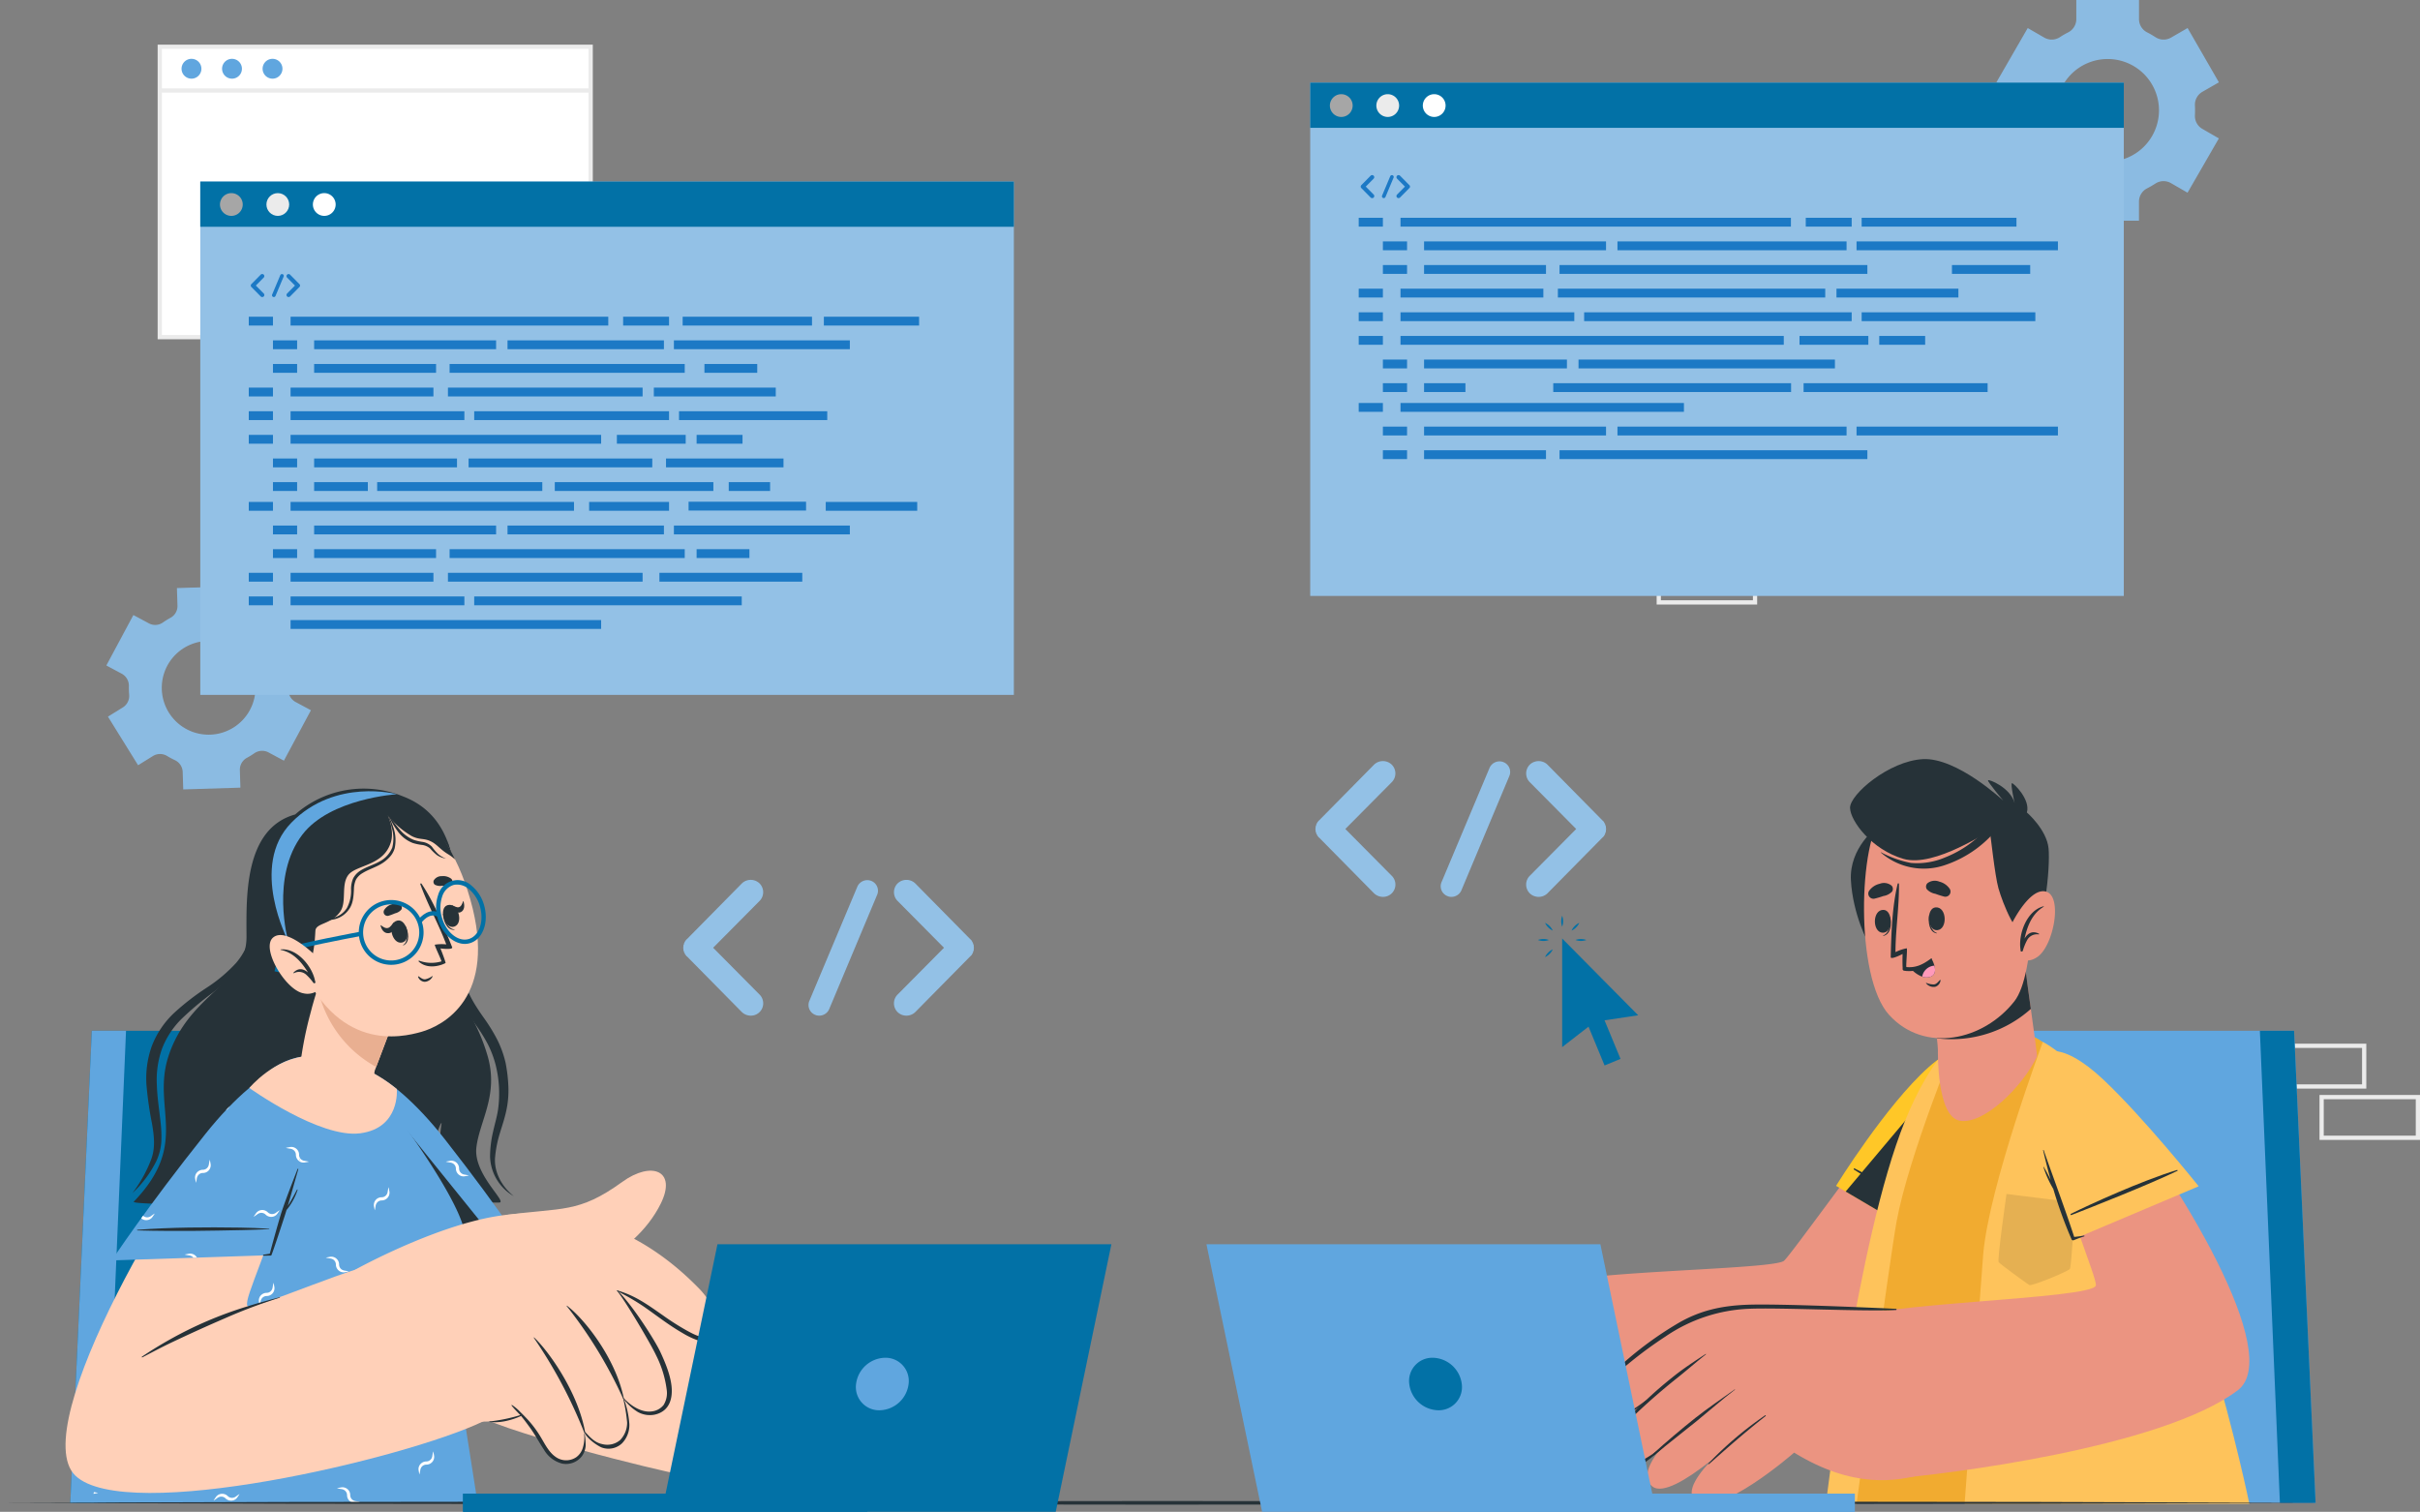 <svg xmlns="http://www.w3.org/2000/svg" width="570.5" height="356.409" viewBox="0 0 570.5 356.409">
  <rect x="0" y="0" width="570.5" height="356.409" fill="#808080" stroke="none"/>
  <g id="IT_Service_New_Zealand_ic_4" transform="translate(-53.969 -18.902)">
    <g id="Background_Complete" data-name="Background Complete" transform="translate(79.041 29.928)">
      <g id="Group_309325" data-name="Group 309325" transform="translate(161.88 121.398)">
        <rect id="Rectangle_163338" data-name="Rectangle 163338" width="22.694" height="9.59" transform="translate(347.696 114.121)" fill="none" stroke="#ebebeb" stroke-miterlimit="10" stroke-width="1"/>
        <rect id="Rectangle_163339" data-name="Rectangle 163339" width="22.694" height="9.59" transform="translate(324.037 126.213)" fill="none" stroke="#ebebeb" stroke-miterlimit="10" stroke-width="1"/>
        <rect id="Rectangle_163340" data-name="Rectangle 163340" width="22.694" height="9.59" transform="translate(360.355 126.213)" fill="none" stroke="#ebebeb" stroke-miterlimit="10" stroke-width="1"/>
        <rect id="Rectangle_163341" data-name="Rectangle 163341" width="22.694" height="9.59" transform="translate(12.676 0.007)" fill="none" stroke="#ebebeb" stroke-miterlimit="10" stroke-width="1"/>
        <rect id="Rectangle_163342" data-name="Rectangle 163342" width="22.694" height="9.59" transform="translate(0 12.099)" fill="none" stroke="#ebebeb" stroke-miterlimit="10" stroke-width="1"/>
        <rect id="Rectangle_163343" data-name="Rectangle 163343" width="22.694" height="9.59" transform="translate(25.351 12.099)" fill="none" stroke="#ebebeb" stroke-miterlimit="10" stroke-width="1"/>
        <rect id="Rectangle_163345" data-name="Rectangle 163345" width="22.694" height="9.59" transform="translate(204.093)" fill="none" stroke="#ebebeb" stroke-miterlimit="10" stroke-width="1"/>
      </g>
      <g id="Group_309328" data-name="Group 309328" transform="translate(12.593)">
        <g id="Group_309326" data-name="Group 309326">
          <rect id="Rectangle_163349" data-name="Rectangle 163349" width="101.584" height="68.455" fill="#fff" stroke="#ebebeb" stroke-miterlimit="10" stroke-width="1"/>
        </g>
        <g id="Group_309327" data-name="Group 309327" transform="translate(5.137 2.84)">
          <path id="Path_140316" data-name="Path 140316" d="M110.447,65.873a2.34,2.34,0,1,1-2.34-2.34A2.34,2.34,0,0,1,110.447,65.873Z" transform="translate(-105.768 -63.533)" fill="#60a6df"/>
          <path id="Path_140317" data-name="Path 140317" d="M121.594,65.873a2.34,2.34,0,1,1-2.34-2.34A2.34,2.34,0,0,1,121.594,65.873Z" transform="translate(-107.362 -63.533)" fill="#60a6df"/>
          <path id="Path_140318" data-name="Path 140318" d="M132.741,65.873a2.34,2.34,0,1,1-2.34-2.34A2.34,2.34,0,0,1,132.741,65.873Z" transform="translate(-108.956 -63.533)" fill="#60a6df"/>
        </g>
        <line id="Line_831" data-name="Line 831" x2="101.584" transform="translate(0 10.313)" fill="none" stroke="#ebebeb" stroke-miterlimit="10" stroke-width="1"/>
      </g>
      <g id="Group_309329" data-name="Group 309329" transform="translate(88.48 73.807)">
        <path id="Path_140319" data-name="Path 140319" d="M198.3,157.825c0-1.07.142-3.925.142-5.138,0-5.21-1.855-7.566-6.708-7.708-2.285-.142-3.64-1.5-3.64-3.425s1.355-3.283,3.64-3.425c4.852-.214,6.708-2.5,6.708-7.78,0-1.213-.142-4.066-.142-5.137,0-6.924,2.925-11.347,13.986-13.774a3.083,3.083,0,0,1,1.927,5.852c-6.922,2.141-7.922,4.354-7.922,9.206,0,1.428.144,3.782.144,5.281,0,5.566-2.712,8.279-7.423,9.777,4.783,1.569,7.423,4.21,7.423,9.776,0,1.5-.144,3.854-.144,5.282,0,4.852,1,7.065,7.922,9.206a3.083,3.083,0,0,1-1.927,5.852C201.226,169.244,198.3,164.819,198.3,157.825Z" transform="translate(-188.096 -111.336)" fill="#ebebeb"/>
        <path id="Path_140320" data-name="Path 140320" d="M245.811,125.213c0,1.07-.142,3.924-.142,5.137,0,5.282,1.926,7.565,6.78,7.78,2.212.142,3.568,1.5,3.568,3.425s-1.357,3.282-3.568,3.425c-4.853.142-6.78,2.5-6.78,7.708,0,1.213.142,4.067.142,5.138,0,6.994-2.926,11.419-13.987,13.846a3,3,0,0,1-3.925-2.927,2.965,2.965,0,0,1,2.07-2.926c6.852-2.141,7.851-4.354,7.851-9.206,0-1.428-.143-3.782-.143-5.282,0-5.566,2.712-8.278,7.422-9.776-4.782-1.57-7.422-4.211-7.422-9.777,0-1.5.143-3.853.143-5.281,0-4.852-1-7.065-7.851-9.206a2.965,2.965,0,0,1-2.07-2.926,3,3,0,0,1,3.925-2.926C242.885,113.866,245.811,118.29,245.811,125.213Z" transform="translate(-193.788 -111.336)" fill="#ebebeb"/>
      </g>
      <g id="Group_309330" data-name="Group 309330" transform="translate(135.988 196.4)">
        <path id="Path_140321" data-name="Path 140321" d="M309.2,314.088a2.906,2.906,0,0,1-2.029,4.982,3.078,3.078,0,0,1-2.122-.83l-12.962-13.146c-.138-.046-.183-.138-.231-.277a.648.648,0,0,0-.138-.093,1.245,1.245,0,0,1-.139-.369.249.249,0,0,1-.138-.184c-.046-.093-.046-.231-.092-.278,0-.138-.093-.184-.093-.231v-.322c0-.093-.045-.139-.045-.278,0-.045.045-.183.045-.23v-.323c0-.093.093-.139.093-.185.045-.138.045-.23.092-.368,0-.046.046-.046.046-.092a3.337,3.337,0,0,1,.231-.416.091.091,0,0,1,.093-.093.872.872,0,0,1,.276-.323l12.962-13.145a3.011,3.011,0,0,1,4.151,0,2.924,2.924,0,0,1,0,4.151l-10.933,11.023Z" transform="translate(-291.209 -287.059)" fill="#93c1e6"/>
        <path id="Path_140322" data-name="Path 140322" d="M325.889,315.576l11.3-26.892a2.561,2.561,0,0,1,3.368-1.338,2.489,2.489,0,0,1,1.291,3.275l-11.3,26.938a2.557,2.557,0,0,1-2.352,1.522,2.2,2.2,0,0,1-.922-.184A2.492,2.492,0,0,1,325.889,315.576Z" transform="translate(-296.139 -287.07)" fill="#93c1e6"/>
        <path id="Path_140323" data-name="Path 140323" d="M367.534,304.724a.045.045,0,0,1-.046.046,2.12,2.12,0,0,1-.322.323L354.2,318.24a3.009,3.009,0,0,1-4.151,0,2.924,2.924,0,0,1,0-4.151l10.932-11.025L350.053,292.04a2.924,2.924,0,0,1,0-4.151,3.011,3.011,0,0,1,4.151,0l12.961,13.145a2.2,2.2,0,0,1,.322.323c.046,0,.046.093.046.093a3.9,3.9,0,0,1,.231.416c0,.045.047.045.047.092a2.1,2.1,0,0,0,.138.415c0,.046.046.046.046.139v.323c0,.046.045.184.045.23s-.045.185-.045.231v.368c0,.046-.046.046-.046.093a3.9,3.9,0,0,0-.138.416c0,.045-.047.045-.047.138C367.719,304.4,367.626,304.54,367.534,304.724Z" transform="translate(-299.501 -287.059)" fill="#93c1e6"/>
      </g>
      <g id="Group_310765" data-name="Group 310765" transform="translate(285.024 168.4)">
        <path id="Path_140321-2" data-name="Path 140321" d="M309.2,314.088a2.906,2.906,0,0,1-2.029,4.982,3.078,3.078,0,0,1-2.122-.83l-12.962-13.146c-.138-.046-.183-.138-.231-.277a.648.648,0,0,0-.138-.093,1.245,1.245,0,0,1-.139-.369.249.249,0,0,1-.138-.184c-.046-.093-.046-.231-.092-.278,0-.138-.093-.184-.093-.231v-.322c0-.093-.045-.139-.045-.278,0-.045.045-.183.045-.23v-.323c0-.093.093-.139.093-.185.045-.138.045-.23.092-.368,0-.046.046-.046.046-.092a3.337,3.337,0,0,1,.231-.416.091.091,0,0,1,.093-.093.872.872,0,0,1,.276-.323l12.962-13.145a3.011,3.011,0,0,1,4.151,0,2.924,2.924,0,0,1,0,4.151l-10.933,11.023Z" transform="translate(-291.209 -287.059)" fill="#93c1e6"/>
        <path id="Path_140322-2" data-name="Path 140322" d="M325.889,315.576l11.3-26.892a2.561,2.561,0,0,1,3.368-1.338,2.489,2.489,0,0,1,1.291,3.275l-11.3,26.938a2.557,2.557,0,0,1-2.352,1.522,2.2,2.2,0,0,1-.922-.184A2.492,2.492,0,0,1,325.889,315.576Z" transform="translate(-296.139 -287.07)" fill="#93c1e6"/>
        <path id="Path_140323-2" data-name="Path 140323" d="M367.534,304.724a.045.045,0,0,1-.046.046,2.12,2.12,0,0,1-.322.323L354.2,318.24a3.009,3.009,0,0,1-4.151,0,2.924,2.924,0,0,1,0-4.151l10.932-11.025L350.053,292.04a2.924,2.924,0,0,1,0-4.151,3.011,3.011,0,0,1,4.151,0l12.961,13.145a2.2,2.2,0,0,1,.322.323c.046,0,.046.093.046.093a3.9,3.9,0,0,1,.231.416c0,.045.047.045.047.092a2.1,2.1,0,0,0,.138.415c0,.046.046.046.046.139v.323c0,.046.045.184.045.23s-.045.185-.045.231v.368c0,.046-.046.046-.046.093a3.9,3.9,0,0,0-.138.416c0,.045-.047.045-.047.138C367.719,304.4,367.626,304.54,367.534,304.724Z" transform="translate(-299.501 -287.059)" fill="#93c1e6"/>
      </g>
      <path id="Path_140324" data-name="Path 140324" d="M572.17,134.311a11.061,11.061,0,0,1-10.238,11.029v.031H499.294a13,13,0,0,1-1.215-25.943,21.9,21.9,0,0,1,42.446-6.85,12.836,12.836,0,0,1,5.812-1.375A13,13,0,0,1,559.311,123.4a10.787,10.787,0,0,1,1.8-.147A11.062,11.062,0,0,1,572.17,134.311Z" transform="translate(-141.812 -35.655)" fill="#ebebeb"/>
      <g id="Group_309331" data-name="Group 309331" transform="translate(0 15.974)">
        <path id="Path_140325" data-name="Path 140325" d="M86.74,228.8a3.213,3.213,0,0,1,3.364.022c.282.171.571.335.864.493s.6.309.9.452a3.2,3.2,0,0,1,1.872,2.778l.129,4.138,13.476-.419-.128-4.165a3.184,3.184,0,0,1,1.7-2.881,18.859,18.859,0,0,0,1.67-1.031,3.235,3.235,0,0,1,3.377-.235l3.638,1.95,6.374-11.886-3.638-1.951a3.234,3.234,0,0,1-1.672-2.942,18.98,18.98,0,0,0-.066-1.963,3.187,3.187,0,0,1,1.459-3.011l3.54-2.2L116.489,194.5l-3.534,2.19a3.151,3.151,0,0,1-3.3,0c-.3-.181-.6-.354-.909-.519s-.621-.323-.937-.47a3.163,3.163,0,0,1-1.829-2.766l-.125-4.14-13.476.418.13,4.126a3.153,3.153,0,0,1-1.632,2.876,18.777,18.777,0,0,0-1.825,1.131,3.149,3.149,0,0,1-3.3.177l-3.636-1.95L75.744,207.46l3.638,1.951a3.235,3.235,0,0,1,1.672,2.946,18.576,18.576,0,0,0,.063,1.967,3.193,3.193,0,0,1-1.466,3.014l-3.53,2.187,7.107,11.457Zm2.778-19.968a11.047,11.047,0,1,1,3.9,12.877A11.06,11.06,0,0,1,89.518,208.836Z" transform="translate(-75.744 -77.58)" fill="#8bbbe2"/>
        <path id="Path_140326" data-name="Path 140326" d="M164.364,105.142a2.25,2.25,0,0,1,2.085-1.1q.346.018.7.018t.7-.018a2.243,2.243,0,0,1,2.078,1.1l1.449,2.512,8.181-4.721-1.447-2.51a2.246,2.246,0,0,1,.082-2.356,12.99,12.99,0,0,0,.705-1.217,2.243,2.243,0,0,1,2-1.24h2.892V86.158h-2.892a2.244,2.244,0,0,1-2-1.241,12.988,12.988,0,0,0-.705-1.217,2.245,2.245,0,0,1-.082-2.355l1.447-2.511-8.181-4.72-1.458,2.521a2.24,2.24,0,0,1-2.075,1.094c-.231-.012-.463-.018-.7-.018s-.464.006-.7.018a2.249,2.249,0,0,1-2.084-1.1l-1.448-2.514-8.181,4.72,1.447,2.5a2.245,2.245,0,0,1-.08,2.355,12.985,12.985,0,0,0-.707,1.223,2.244,2.244,0,0,1-2,1.243h-2.891v9.448H153.4a2.243,2.243,0,0,1,2,1.242,13.219,13.219,0,0,0,.707,1.224,2.243,2.243,0,0,1,.08,2.354l-1.447,2.5,8.181,4.721ZM159.4,90.886a7.737,7.737,0,1,1,7.741,7.733A7.744,7.744,0,0,1,159.4,90.886Z" transform="translate(-94.436 -48.179)" fill="#ebebeb"/>
        <path id="Path_140327" data-name="Path 140327" d="M687.572,113.086l-7.382-12.795-3.915,2.262a3.516,3.516,0,0,1-3.683-.125,20.351,20.351,0,0,0-1.913-1.106,3.508,3.508,0,0,1-1.942-3.122V93.68H653.958V98.2a3.509,3.509,0,0,1-1.942,3.122,20.276,20.276,0,0,0-1.913,1.106,3.517,3.517,0,0,1-3.683.125l-3.915-2.262-7.384,12.795,3.934,2.265a3.517,3.517,0,0,1,1.721,3.258c-.019.362-.028.724-.028,1.088s.009.726.028,1.087a3.5,3.5,0,0,1-1.71,3.245l-3.945,2.279,7.384,12.8,3.927-2.265a3.509,3.509,0,0,1,3.682.13,21.1,21.1,0,0,0,1.9,1.1,3.508,3.508,0,0,1,1.939,3.12v4.522h14.778v-4.522a3.508,3.508,0,0,1,1.94-3.12,20.906,20.906,0,0,0,1.9-1.1,3.514,3.514,0,0,1,3.683-.13l3.927,2.265,7.382-12.8-3.927-2.266a3.5,3.5,0,0,1-1.714-3.249c.019-.362.028-.728.028-1.1s-.009-.726-.028-1.088a3.521,3.521,0,0,1,1.719-3.261ZM673.448,119.7a12.1,12.1,0,1,1-12.095-12.107A12.091,12.091,0,0,1,673.448,119.7Z" transform="translate(-189.552 -120.68)" fill="#8bbbe2"/>
      </g>
    </g>
    <g id="Screens" transform="translate(101.183 38.382)">
      <g id="Group_309338" data-name="Group 309338" transform="translate(261.66 0)">
        <g id="Group_309334" data-name="Group 309334">
          <g id="Group_309332" data-name="Group 309332">
            <rect id="Rectangle_163350" data-name="Rectangle 163350" width="191.799" height="121.009" fill="#93c1e6"/>
          </g>
          <g id="Group_309333" data-name="Group 309333">
            <rect id="Rectangle_163351" data-name="Rectangle 163351" width="191.799" height="10.658" fill="#0271a6"/>
          </g>
        </g>
        <g id="Group_309335" data-name="Group 309335" transform="translate(4.64 2.724)">
          <path id="Path_140328" data-name="Path 140328" d="M426.058,75.944a2.683,2.683,0,1,1-2.683-2.683A2.683,2.683,0,0,1,426.058,75.944Z" transform="translate(-420.692 -73.261)" fill="#a6a6a6"/>
          <path id="Path_140329" data-name="Path 140329" d="M438.839,75.944a2.682,2.682,0,1,1-2.682-2.683A2.682,2.682,0,0,1,438.839,75.944Z" transform="translate(-422.52 -73.261)" fill="#ebebeb"/>
          <path id="Path_140330" data-name="Path 140330" d="M451.621,75.944a2.682,2.682,0,1,1-2.682-2.683A2.682,2.682,0,0,1,451.621,75.944Z" transform="translate(-424.348 -73.261)" fill="#fff"/>
        </g>
        <g id="Group_309337" data-name="Group 309337" transform="translate(11.434 21.796)">
          <rect id="Rectangle_163352" data-name="Rectangle 163352" width="5.699" height="2.081" transform="translate(0 10.066)" fill="#1c79c5"/>
          <rect id="Rectangle_163353" data-name="Rectangle 163353" width="92.037" height="2.081" transform="translate(9.852 10.066)" fill="#1c79c5"/>
          <rect id="Rectangle_163354" data-name="Rectangle 163354" width="10.824" height="2.081" transform="translate(105.39 10.066)" fill="#1c79c5"/>
          <rect id="Rectangle_163355" data-name="Rectangle 163355" width="10.824" height="2.081" transform="translate(122.713 37.92)" fill="#1c79c5"/>
          <rect id="Rectangle_163356" data-name="Rectangle 163356" width="36.492" height="2.081" transform="translate(118.567 10.066)" fill="#1c79c5"/>
          <rect id="Rectangle_163357" data-name="Rectangle 163357" width="5.698" height="2.082" transform="translate(5.699 15.636)" fill="#1c79c5"/>
          <rect id="Rectangle_163358" data-name="Rectangle 163358" width="42.898" height="2.082" transform="translate(15.407 15.636)" fill="#1c79c5"/>
          <rect id="Rectangle_163359" data-name="Rectangle 163359" width="16.226" height="2.081" transform="translate(103.915 37.92)" fill="#1c79c5"/>
          <rect id="Rectangle_163360" data-name="Rectangle 163360" width="40.974" height="2.081" transform="translate(9.852 32.349)" fill="#1c79c5"/>
          <rect id="Rectangle_163361" data-name="Rectangle 163361" width="28.744" height="2.081" transform="translate(15.407 21.207)" fill="#1c79c5"/>
          <rect id="Rectangle_163362" data-name="Rectangle 163362" width="28.744" height="2.081" transform="translate(112.629 26.778)" fill="#1c79c5"/>
          <rect id="Rectangle_163363" data-name="Rectangle 163363" width="72.573" height="2.081" transform="translate(47.341 21.207)" fill="#1c79c5"/>
          <rect id="Rectangle_163364" data-name="Rectangle 163364" width="90.354" height="2.081" transform="translate(9.852 37.92)" fill="#1c79c5"/>
          <rect id="Rectangle_163365" data-name="Rectangle 163365" width="47.475" height="2.082" transform="translate(117.361 15.636)" fill="#1c79c5"/>
          <rect id="Rectangle_163366" data-name="Rectangle 163366" width="54.01" height="2.082" transform="translate(60.998 15.636)" fill="#1c79c5"/>
          <rect id="Rectangle_163367" data-name="Rectangle 163367" width="18.448" height="2.081" transform="translate(139.853 21.207)" fill="#1c79c5"/>
          <rect id="Rectangle_163368" data-name="Rectangle 163368" width="5.698" height="2.081" transform="translate(5.699 21.207)" fill="#1c79c5"/>
          <rect id="Rectangle_163369" data-name="Rectangle 163369" width="5.699" height="2.081" transform="translate(0 26.778)" fill="#1c79c5"/>
          <rect id="Rectangle_163370" data-name="Rectangle 163370" width="33.678" height="2.081" transform="translate(9.852 26.778)" fill="#1c79c5"/>
          <rect id="Rectangle_163371" data-name="Rectangle 163371" width="33.678" height="2.082" transform="translate(15.407 43.49)" fill="#1c79c5"/>
          <rect id="Rectangle_163372" data-name="Rectangle 163372" width="43.384" height="2.082" transform="translate(104.875 49.061)" fill="#1c79c5"/>
          <rect id="Rectangle_163373" data-name="Rectangle 163373" width="60.444" height="2.082" transform="translate(51.819 43.49)" fill="#1c79c5"/>
          <rect id="Rectangle_163374" data-name="Rectangle 163374" width="56.069" height="2.082" transform="translate(45.862 49.061)" fill="#1c79c5"/>
          <rect id="Rectangle_163375" data-name="Rectangle 163375" width="9.751" height="2.082" transform="translate(15.407 49.061)" fill="#1c79c5"/>
          <rect id="Rectangle_163376" data-name="Rectangle 163376" width="63.071" height="2.081" transform="translate(53.144 32.349)" fill="#1c79c5"/>
          <rect id="Rectangle_163377" data-name="Rectangle 163377" width="40.941" height="2.081" transform="translate(118.567 32.349)" fill="#1c79c5"/>
          <rect id="Rectangle_163378" data-name="Rectangle 163378" width="63.027" height="2.081" transform="translate(46.953 26.778)" fill="#1c79c5"/>
          <rect id="Rectangle_163379" data-name="Rectangle 163379" width="5.699" height="2.081" transform="translate(0 32.349)" fill="#1c79c5"/>
          <rect id="Rectangle_163380" data-name="Rectangle 163380" width="5.699" height="2.081" transform="translate(0 37.92)" fill="#1c79c5"/>
          <rect id="Rectangle_163381" data-name="Rectangle 163381" width="5.698" height="2.082" transform="translate(5.699 43.49)" fill="#1c79c5"/>
          <rect id="Rectangle_163382" data-name="Rectangle 163382" width="5.698" height="2.082" transform="translate(5.699 49.061)" fill="#1c79c5"/>
          <rect id="Rectangle_163383" data-name="Rectangle 163383" width="5.699" height="2.081" transform="translate(0 53.727)" fill="#1c79c5"/>
          <rect id="Rectangle_163384" data-name="Rectangle 163384" width="66.818" height="2.081" transform="translate(9.852 53.727)" fill="#1c79c5"/>
          <rect id="Rectangle_163385" data-name="Rectangle 163385" width="5.698" height="2.082" transform="translate(5.699 59.297)" fill="#1c79c5"/>
          <rect id="Rectangle_163386" data-name="Rectangle 163386" width="42.898" height="2.082" transform="translate(15.407 59.297)" fill="#1c79c5"/>
          <rect id="Rectangle_163387" data-name="Rectangle 163387" width="28.744" height="2.082" transform="translate(15.407 64.868)" fill="#1c79c5"/>
          <rect id="Rectangle_163388" data-name="Rectangle 163388" width="72.573" height="2.082" transform="translate(47.341 64.868)" fill="#1c79c5"/>
          <rect id="Rectangle_163389" data-name="Rectangle 163389" width="47.475" height="2.082" transform="translate(117.361 59.297)" fill="#1c79c5"/>
          <rect id="Rectangle_163390" data-name="Rectangle 163390" width="54.01" height="2.082" transform="translate(60.998 59.297)" fill="#1c79c5"/>
          <rect id="Rectangle_163391" data-name="Rectangle 163391" width="5.698" height="2.082" transform="translate(5.699 64.868)" fill="#1c79c5"/>
          <g id="Group_309336" data-name="Group 309336" transform="translate(0.47)">
            <path id="Path_140331" data-name="Path 140331" d="M432.218,100.1a.493.493,0,0,1-.344.845.522.522,0,0,1-.36-.141l-2.2-2.229c-.024-.008-.032-.023-.039-.047a.108.108,0,0,0-.024-.015.216.216,0,0,1-.023-.063.04.04,0,0,1-.023-.032c-.008-.015-.008-.039-.015-.046,0-.024-.016-.032-.016-.039v-.055c0-.015-.008-.023-.008-.046s.008-.032.008-.039v-.055c0-.015.016-.023.016-.032s.008-.039.015-.063c0-.008.007-.008.007-.015a.718.718,0,0,1,.039-.07.015.015,0,0,1,.016-.015.136.136,0,0,1,.047-.055l2.2-2.229a.508.508,0,0,1,.7,0,.494.494,0,0,1,0,.7l-1.853,1.87Z" transform="translate(-429.168 -95.516)" fill="#1c79c5"/>
            <path id="Path_140332" data-name="Path 140332" d="M435.046,100.352l1.916-4.561a.434.434,0,0,1,.571-.226.422.422,0,0,1,.219.555l-1.916,4.569a.436.436,0,0,1-.4.258.364.364,0,0,1-.156-.032A.422.422,0,0,1,435.046,100.352Z" transform="translate(-430.004 -95.518)" fill="#1c79c5"/>
            <path id="Path_140333" data-name="Path 140333" d="M442.107,98.512a.008.008,0,0,1-.008.008.378.378,0,0,1-.056.055l-2.2,2.229a.508.508,0,0,1-.7,0,.494.494,0,0,1,0-.7L441,98.231l-1.853-1.87a.494.494,0,0,1,0-.7.508.508,0,0,1,.7,0l2.2,2.229a.34.34,0,0,1,.056.055c.008,0,.008.015.008.015.015.031.03.047.039.07,0,.008.007.008.007.015a.375.375,0,0,0,.023.071c0,.008.008.008.008.023v.055c0,.008.009.031.009.039s-.009.031-.009.039v.063c0,.008-.008.008-.008.015-.015.032-.015.055-.023.07s-.007.008-.007.024S442.122,98.481,442.107,98.512Z" transform="translate(-430.573 -95.516)" fill="#1c79c5"/>
          </g>
        </g>
      </g>
      <g id="Group_309345" data-name="Group 309345" transform="translate(0 23.324)">
        <g id="Group_309341" data-name="Group 309341">
          <g id="Group_309339" data-name="Group 309339">
            <rect id="Rectangle_163392" data-name="Rectangle 163392" width="191.799" height="121.009" fill="#93c1e6"/>
          </g>
          <g id="Group_309340" data-name="Group 309340">
            <rect id="Rectangle_163393" data-name="Rectangle 163393" width="191.799" height="10.658" fill="#0271a6"/>
          </g>
        </g>
        <g id="Group_309342" data-name="Group 309342" transform="translate(4.64 2.724)">
          <path id="Path_140334" data-name="Path 140334" d="M121.7,103.16a2.683,2.683,0,1,1-2.683-2.683A2.683,2.683,0,0,1,121.7,103.16Z" transform="translate(-116.331 -100.477)" fill="#a6a6a6"/>
          <circle id="Ellipse_4777" data-name="Ellipse 4777" cx="2.683" cy="2.683" r="2.683" transform="translate(10.954 0)" fill="#ebebeb"/>
          <path id="Path_140335" data-name="Path 140335" d="M147.26,103.16a2.682,2.682,0,1,1-2.682-2.683A2.682,2.682,0,0,1,147.26,103.16Z" transform="translate(-119.987 -100.477)" fill="#fff"/>
        </g>
        <g id="Group_309344" data-name="Group 309344" transform="translate(11.434 21.796)">
          <rect id="Rectangle_163394" data-name="Rectangle 163394" width="5.699" height="2.081" transform="translate(0 10.066)" fill="#1c79c5"/>
          <rect id="Rectangle_163395" data-name="Rectangle 163395" width="74.898" height="2.081" transform="translate(9.852 10.066)" fill="#1c79c5"/>
          <rect id="Rectangle_163396" data-name="Rectangle 163396" width="22.45" height="2.081" transform="translate(135.573 10.066)" fill="#1c79c5"/>
          <rect id="Rectangle_163397" data-name="Rectangle 163397" width="10.824" height="2.081" transform="translate(88.251 10.066)" fill="#1c79c5"/>
          <rect id="Rectangle_163398" data-name="Rectangle 163398" width="10.824" height="2.081" transform="translate(105.573 37.92)" fill="#1c79c5"/>
          <rect id="Rectangle_163399" data-name="Rectangle 163399" width="30.493" height="2.081" transform="translate(102.283 10.066)" fill="#1c79c5"/>
          <rect id="Rectangle_163400" data-name="Rectangle 163400" width="5.698" height="2.082" transform="translate(5.699 15.636)" fill="#1c79c5"/>
          <rect id="Rectangle_163401" data-name="Rectangle 163401" width="42.898" height="2.082" transform="translate(15.407 15.636)" fill="#1c79c5"/>
          <rect id="Rectangle_163402" data-name="Rectangle 163402" width="16.226" height="2.081" transform="translate(86.775 37.92)" fill="#1c79c5"/>
          <rect id="Rectangle_163403" data-name="Rectangle 163403" width="40.974" height="2.081" transform="translate(9.852 32.349)" fill="#1c79c5"/>
          <rect id="Rectangle_163404" data-name="Rectangle 163404" width="28.744" height="2.081" transform="translate(15.407 21.207)" fill="#1c79c5"/>
          <rect id="Rectangle_163405" data-name="Rectangle 163405" width="28.744" height="2.081" transform="translate(95.489 26.778)" fill="#1c79c5"/>
          <rect id="Rectangle_163406" data-name="Rectangle 163406" width="55.434" height="2.081" transform="translate(47.341 21.207)" fill="#1c79c5"/>
          <rect id="Rectangle_163407" data-name="Rectangle 163407" width="73.214" height="2.081" transform="translate(9.852 37.92)" fill="#1c79c5"/>
          <rect id="Rectangle_163408" data-name="Rectangle 163408" width="41.476" height="2.082" transform="translate(100.221 15.636)" fill="#1c79c5"/>
          <rect id="Rectangle_163409" data-name="Rectangle 163409" width="36.87" height="2.082" transform="translate(60.998 15.636)" fill="#1c79c5"/>
          <rect id="Rectangle_163410" data-name="Rectangle 163410" width="12.449" height="2.081" transform="translate(107.419 21.207)" fill="#1c79c5"/>
          <rect id="Rectangle_163411" data-name="Rectangle 163411" width="5.698" height="2.081" transform="translate(5.699 21.207)" fill="#1c79c5"/>
          <rect id="Rectangle_163412" data-name="Rectangle 163412" width="5.699" height="2.081" transform="translate(0 26.778)" fill="#1c79c5"/>
          <rect id="Rectangle_163413" data-name="Rectangle 163413" width="33.678" height="2.081" transform="translate(9.852 26.778)" fill="#1c79c5"/>
          <rect id="Rectangle_163414" data-name="Rectangle 163414" width="33.678" height="2.082" transform="translate(15.407 43.49)" fill="#1c79c5"/>
          <rect id="Rectangle_163415" data-name="Rectangle 163415" width="37.385" height="2.082" transform="translate(72.141 49.061)" fill="#1c79c5"/>
          <rect id="Rectangle_163416" data-name="Rectangle 163416" width="43.304" height="2.082" transform="translate(51.819 43.49)" fill="#1c79c5"/>
          <rect id="Rectangle_163417" data-name="Rectangle 163417" width="38.929" height="2.082" transform="translate(30.267 49.061)" fill="#1c79c5"/>
          <rect id="Rectangle_163418" data-name="Rectangle 163418" width="12.661" height="2.082" transform="translate(15.407 49.061)" fill="#1c79c5"/>
          <rect id="Rectangle_163419" data-name="Rectangle 163419" width="9.751" height="2.082" transform="translate(113.147 49.061)" fill="#1c79c5"/>
          <rect id="Rectangle_163420" data-name="Rectangle 163420" width="45.931" height="2.081" transform="translate(53.144 32.349)" fill="#1c79c5"/>
          <rect id="Rectangle_163421" data-name="Rectangle 163421" width="34.942" height="2.081" transform="translate(101.428 32.349)" fill="#1c79c5"/>
          <rect id="Rectangle_163422" data-name="Rectangle 163422" width="45.887" height="2.081" transform="translate(46.953 26.778)" fill="#1c79c5"/>
          <rect id="Rectangle_163423" data-name="Rectangle 163423" width="5.699" height="2.081" transform="translate(0 32.349)" fill="#1c79c5"/>
          <rect id="Rectangle_163424" data-name="Rectangle 163424" width="5.699" height="2.081" transform="translate(0 37.92)" fill="#1c79c5"/>
          <rect id="Rectangle_163425" data-name="Rectangle 163425" width="5.698" height="2.082" transform="translate(5.699 43.49)" fill="#1c79c5"/>
          <rect id="Rectangle_163426" data-name="Rectangle 163426" width="27.696" height="2.082" transform="translate(98.361 43.49)" fill="#1c79c5"/>
          <rect id="Rectangle_163427" data-name="Rectangle 163427" width="27.696" height="2.082" transform="translate(103.681 53.678)" fill="#1c79c5"/>
          <rect id="Rectangle_163428" data-name="Rectangle 163428" width="5.698" height="2.082" transform="translate(5.699 49.061)" fill="#1c79c5"/>
          <rect id="Rectangle_163429" data-name="Rectangle 163429" width="5.699" height="2.081" transform="translate(0 53.727)" fill="#1c79c5"/>
          <rect id="Rectangle_163430" data-name="Rectangle 163430" width="66.818" height="2.081" transform="translate(9.852 53.727)" fill="#1c79c5"/>
          <rect id="Rectangle_163431" data-name="Rectangle 163431" width="21.562" height="2.081" transform="translate(136.017 53.727)" fill="#1c79c5"/>
          <rect id="Rectangle_163432" data-name="Rectangle 163432" width="18.84" height="2.081" transform="translate(80.235 53.727)" fill="#1c79c5"/>
          <rect id="Rectangle_163433" data-name="Rectangle 163433" width="5.698" height="2.082" transform="translate(5.699 59.297)" fill="#1c79c5"/>
          <rect id="Rectangle_163434" data-name="Rectangle 163434" width="42.898" height="2.082" transform="translate(15.407 59.297)" fill="#1c79c5"/>
          <rect id="Rectangle_163435" data-name="Rectangle 163435" width="40.974" height="2.081" transform="translate(9.852 76.01)" fill="#1c79c5"/>
          <rect id="Rectangle_163436" data-name="Rectangle 163436" width="28.744" height="2.082" transform="translate(15.407 64.868)" fill="#1c79c5"/>
          <rect id="Rectangle_163437" data-name="Rectangle 163437" width="55.434" height="2.082" transform="translate(47.341 64.868)" fill="#1c79c5"/>
          <rect id="Rectangle_163438" data-name="Rectangle 163438" width="73.214" height="2.081" transform="translate(9.852 81.58)" fill="#1c79c5"/>
          <rect id="Rectangle_163439" data-name="Rectangle 163439" width="41.476" height="2.082" transform="translate(100.221 59.297)" fill="#1c79c5"/>
          <rect id="Rectangle_163440" data-name="Rectangle 163440" width="36.87" height="2.082" transform="translate(60.998 59.297)" fill="#1c79c5"/>
          <rect id="Rectangle_163441" data-name="Rectangle 163441" width="12.449" height="2.082" transform="translate(105.573 64.868)" fill="#1c79c5"/>
          <rect id="Rectangle_163442" data-name="Rectangle 163442" width="5.698" height="2.082" transform="translate(5.699 64.868)" fill="#1c79c5"/>
          <rect id="Rectangle_163443" data-name="Rectangle 163443" width="5.699" height="2.081" transform="translate(0 70.439)" fill="#1c79c5"/>
          <rect id="Rectangle_163444" data-name="Rectangle 163444" width="33.678" height="2.081" transform="translate(9.852 70.439)" fill="#1c79c5"/>
          <rect id="Rectangle_163445" data-name="Rectangle 163445" width="33.678" height="2.081" transform="translate(96.804 70.439)" fill="#1c79c5"/>
          <rect id="Rectangle_163446" data-name="Rectangle 163446" width="63.071" height="2.081" transform="translate(53.144 76.01)" fill="#1c79c5"/>
          <rect id="Rectangle_163447" data-name="Rectangle 163447" width="45.887" height="2.081" transform="translate(46.953 70.439)" fill="#1c79c5"/>
          <rect id="Rectangle_163448" data-name="Rectangle 163448" width="5.699" height="2.081" transform="translate(0 76.01)" fill="#1c79c5"/>
          <g id="Group_309343" data-name="Group 309343" transform="translate(0.47)">
            <path id="Path_140336" data-name="Path 140336" d="M127.857,127.316a.492.492,0,0,1-.344.844.521.521,0,0,1-.36-.141l-2.2-2.229c-.024-.008-.032-.023-.039-.047a.108.108,0,0,0-.024-.015.215.215,0,0,1-.023-.063.04.04,0,0,1-.023-.032c-.008-.015-.008-.039-.015-.046,0-.024-.016-.032-.016-.039v-.055c0-.015-.008-.023-.008-.046s.008-.032.008-.039v-.055c0-.015.016-.023.016-.032s.008-.039.015-.063c0-.008.007-.008.007-.015a.711.711,0,0,1,.039-.07.015.015,0,0,1,.016-.015.136.136,0,0,1,.047-.055l2.2-2.229a.508.508,0,0,1,.7,0,.494.494,0,0,1,0,.7L126,125.447Z" transform="translate(-124.807 -122.732)" fill="#1c79c5"/>
            <path id="Path_140337" data-name="Path 140337" d="M130.685,127.568l1.916-4.561a.434.434,0,0,1,.571-.226.422.422,0,0,1,.219.555l-1.916,4.569a.435.435,0,0,1-.4.257.362.362,0,0,1-.156-.031A.422.422,0,0,1,130.685,127.568Z" transform="translate(-125.643 -122.734)" fill="#1c79c5"/>
            <path id="Path_140338" data-name="Path 140338" d="M137.746,125.728a.008.008,0,0,1-.008.008.377.377,0,0,1-.056.055l-2.2,2.229a.511.511,0,0,1-.7,0,.494.494,0,0,1,0-.7l1.853-1.869-1.853-1.87a.494.494,0,0,1,0-.7.508.508,0,0,1,.7,0l2.2,2.229a.339.339,0,0,1,.056.055c.008,0,.008.015.008.015.015.031.03.047.039.07,0,.008.007.008.007.015a.373.373,0,0,0,.023.071c0,.008.008.008.008.023v.055c0,.008.009.031.009.039s-.009.031-.009.039v.063c0,.008-.008.008-.008.015-.015.032-.015.055-.023.07s-.007.008-.007.024S137.761,125.7,137.746,125.728Z" transform="translate(-126.212 -122.732)" fill="#1c79c5"/>
          </g>
        </g>
      </g>
    </g>
    <g id="Character_2" data-name="Character 2" transform="translate(370.814 197.85)">
      <g id="Group_309346" data-name="Group 309346" transform="translate(133.095 64.059)">
        <path id="Path_140339" data-name="Path 140339" d="M675.829,407.186H579.884l19.13-111.281h71.745Z" transform="translate(-579.884 -295.906)" fill="#60a6df"/>
        <path id="Path_140340" data-name="Path 140340" d="M689.648,407.186h-8.413l-4.721-111.281h8.064Z" transform="translate(-593.703 -295.906)" fill="#0271a6"/>
      </g>
      <g id="Group_309382" data-name="Group 309382">
        <g id="Group_309381" data-name="Group 309381">
          <g id="Group_309356" data-name="Group 309356" transform="translate(0 68.625)">
            <g id="Group_309349" data-name="Group 309349" transform="translate(0 1.794)">
              <path id="Path_140341" data-name="Path 140341" d="M581.482,318.861c-7.72,30.656-15.347,54.109-24.086,59.85-7.049,4.633-16.947,7.883-27.127,10.16a253.573,253.573,0,0,1-32.994,4.714c-3.415.285-6.259.463-8.276.606-4.993.319-13.166-32.645-9.631-36.665.815-.918,4.1-1.63,8.717-2.214,15.537-1.95,46.129-2.406,47.953-4.145,1.892-1.819,17.489-23.657,30.862-40.816C576.13,298.491,585.763,301.863,581.482,318.861Z" transform="translate(-432.291 -303.327)" fill="#eb9481"/>
              <g id="Group_309348" data-name="Group 309348" transform="translate(0 51.422)">
                <path id="Path_140342" data-name="Path 140342" d="M491.3,399.445a121.126,121.126,0,0,1-14.844,5.468c-4.037,1.01-15.737,3.607-17.291-.727-1.064-2.955,5.636-5.292,10.337-7.05,2.477-.926,5.577-3.369,4.916-4.963-1.156-2.788-7.536-.266-11.754,1.98-8.156,4.346-19.1,12.3-23.829,8.074-1.785-1.6.458-4.309,3.691-6.928-5.2,3-10.717,5.414-12.77,3.715-1.179-.968-1.189-2.236-.46-3.657-1.588.452-2.971.3-3.9-.757-1.589-1.79-.689-4.312,1.214-6.861a1.97,1.97,0,0,1-1.464-1.041c-3.3-5.462,14.771-20.129,20.88-21.339,17.971-3.578,36.865-1.335,36.865-1.335C489.683,369.874,491.314,399.433,491.3,399.445Z" transform="translate(-424.579 -363.33)" fill="#eb9481"/>
                <g id="Group_309347" data-name="Group 309347" transform="translate(1.89 4.063)">
                  <path id="Path_140343" data-name="Path 140343" d="M468.615,384.965a29.076,29.076,0,0,0-12.051,4.135c-4.264,2.7-7.71,6.481-11.67,9.567-.107.084.031.252.135.163,1.867-1.6,3.91-3.024,5.842-4.552,1.884-1.491,3.738-3.054,5.724-4.41a28.828,28.828,0,0,1,12.033-4.83C468.675,385.03,468.662,384.959,468.615,384.965Z" transform="translate(-429.368 -370.488)" fill="#263238"/>
                  <path id="Path_140344" data-name="Path 140344" d="M463.485,376c-4.73,1.107-9.575,2.225-14,4.279-4.845,2.249-8.712,6.062-12.512,9.729q-3.422,3.3-6.7,6.756c-.091.1.037.26.135.163q5.787-5.687,11.911-11.019a38.107,38.107,0,0,1,12.9-7.481c2.717-.922,5.5-1.635,8.278-2.345C463.551,376.071,463.538,375.988,463.485,376Z" transform="translate(-427.278 -369.205)" fill="#263238"/>
                  <path id="Path_140345" data-name="Path 140345" d="M458.232,368.072c-4.584.766-8.582,1.419-12.7,3.708-5.452,3.03-10.8,8.278-12.678,10.139-2.073,2.056-4.077,4.179-6.048,6.333-.08.087.071.23.153.142a151.295,151.295,0,0,1,14.385-13.231,30.06,30.06,0,0,1,7.946-4.76,54.2,54.2,0,0,1,8.947-2.3A.016.016,0,0,0,458.232,368.072Z" transform="translate(-426.784 -368.072)" fill="#263238"/>
                </g>
              </g>
            </g>
            <g id="Group_309355" data-name="Group 309355" transform="translate(115.988)">
              <g id="Group_309350" data-name="Group 309350">
                <path id="Path_140346" data-name="Path 140346" d="M587.467,349.462l-27.545-16.243s11.758-18.994,21.805-27.961,14.1-1.932,12.573,11.1S587.467,349.462,587.467,349.462Z" transform="translate(-559.922 -301.234)" fill="#ffc727"/>
              </g>
              <g id="Group_309354" data-name="Group 309354" transform="translate(4.16 27.851)">
                <g id="Group_309353" data-name="Group 309353">
                  <g id="Group_309352" data-name="Group 309352">
                    <g id="Group_309351" data-name="Group 309351">
                      <path id="Path_140347" data-name="Path 140347" d="M564.955,333.736c4.414,2.256,16.2,8.74,23.281,14,.043.032-.062.217-.11.192-6.572-3.439-19.137-11.272-23.328-13.921C564.72,333.962,564.872,333.694,564.955,333.736Z" transform="translate(-564.776 -333.732)" fill="#263238"/>
                    </g>
                  </g>
                </g>
              </g>
              <path id="Path_140348" data-name="Path 140348" d="M562.567,334.574l25.275,14.9s5.307-20.075,6.836-33.108c.978-8.41-.356-14.322-4.134-15.042Z" transform="translate(-560.3 -301.247)" fill="#263238"/>
            </g>
          </g>
          <g id="Group_309357" data-name="Group 309357" transform="translate(113.622 64.061)">
            <path id="Path_140349" data-name="Path 140349" d="M560.141,407.186h95.086c1.048-1.921-14.536-85.212-46.6-108.665-7.115-5.2-19.736-1.857-23.247,3.2C567.73,327.154,560.141,407.186,560.141,407.186Z" transform="translate(-557.588 -295.907)" fill="#f1ab30"/>
            <path id="Path_140350" data-name="Path 140350" d="M613.737,298.958s-12.744,34.088-14.069,50.178c-.387,4.7-4.375,58.713-4.375,58.713h67.122s-13.351-65.48-35.014-95.877C620.529,302.33,613.737,298.958,613.737,298.958Z" transform="translate(-562.615 -296.343)" fill="#fec35b"/>
            <path id="Path_140351" data-name="Path 140351" d="M587.94,298.374s-11.305,27.369-14.138,42.858c-1.555,8.5-9.434,66.534-9.434,66.534h-7.206s7.206-62.122,18.616-90.233C581.89,302.474,587.94,298.374,587.94,298.374Z" transform="translate(-557.162 -296.26)" fill="#fec35b"/>
            <path id="Path_140352" data-name="Path 140352" d="M606.5,340.8l16.209,2.008s-.914,15.046-1.247,15.628-9.01,4.149-9.591,3.816-6.907-4.957-7.219-5.376C604.272,356.367,606.5,340.8,606.5,340.8Z" transform="translate(-563.947 -302.328)" opacity="0.1"/>
          </g>
          <g id="Group_309370" data-name="Group 309370" transform="translate(119.296)">
            <g id="Group_309359" data-name="Group 309359" transform="translate(17.652 47.014)">
              <g id="Group_309358" data-name="Group 309358" transform="translate(0.003 0.002)">
                <path id="Path_140353" data-name="Path 140353" d="M592.577,314.255c5.642,1.03,14.769-7.979,18.192-15.076.231-.488-2.709-19.316-2.9-23.106-.036-.779-23.481,7-23.481,7s2.747,7.827,3.047,14.439C587.45,298.067,587.125,313.255,592.577,314.255Z" transform="translate(-584.384 -276.018)" fill="#eb9481"/>
              </g>
              <path id="Path_140354" data-name="Path 140354" d="M609.345,287.9a27.989,27.989,0,0,1-22.153,6.924,65.951,65.951,0,0,0-2.811-11.749s23.447-7.781,23.482-7C607.957,277.853,608.651,282.944,609.345,287.9Z" transform="translate(-584.381 -276.016)" fill="#263238"/>
            </g>
            <g id="Group_309369" data-name="Group 309369">
              <path id="Path_140355" data-name="Path 140355" d="M570.2,239.851s-6.618,4.8-6.185,12.579,4,15.2,4.737,15.428S570.2,239.851,570.2,239.851Z" transform="translate(-563.814 -223.83)" fill="#263238"/>
              <g id="Group_309360" data-name="Group 309360" transform="translate(3.287 7.664)">
                <path id="Path_140356" data-name="Path 140356" d="M604.379,240.485c3.965,7.886,3.691,32.678-1.309,39.051-7.248,9.241-21.169,12.391-29.538,3.209-8.112-8.9-7.183-41.2-1.407-47.206C580.633,226.7,598.521,228.837,604.379,240.485Z" transform="translate(-567.619 -230.099)" fill="#eb9481"/>
              </g>
              <g id="Group_309366" data-name="Group 309366" transform="translate(4.272 28.701)">
                <g id="Group_309361" data-name="Group 309361" transform="translate(14.276 6.255)">
                  <path id="Path_140358" data-name="Path 140358" d="M585.548,263.972c.014-.063.13.08.128.148-.063,1.669.145,3.592,1.652,4.155.047.018.041.1-.015.093C585.471,268.1,585.22,265.544,585.548,263.972Z" transform="translate(-585.426 -262.233)" fill="#263238"/>
                  <path id="Path_140359" data-name="Path 140359" d="M587.057,261.95c2.687-.188,2.864,5.2.375,5.374C584.981,267.495,584.8,262.107,587.057,261.95Z" transform="translate(-585.433 -261.945)" fill="#263238"/>
                </g>
                <g id="Group_309362" data-name="Group 309362" transform="translate(1.58 6.852)">
                  <path id="Path_140360" data-name="Path 140360" d="M574.538,264.618c-.015-.063-.128.083-.123.152.108,1.668-.05,3.6-1.541,4.2-.046.019-.039.1.017.093C574.725,268.741,574.908,266.181,574.538,264.618Z" transform="translate(-570.93 -262.923)" fill="#263238"/>
                  <path id="Path_140361" data-name="Path 140361" d="M572.671,262.645c-2.691-.116-2.724,5.275-.231,5.382C574.894,268.132,574.928,262.741,572.671,262.645Z" transform="translate(-570.611 -262.643)" fill="#263238"/>
                </g>
                <path id="Path_140362" data-name="Path 140362" d="M588.988,258.373a21.307,21.307,0,0,1-2.111-.667,3.576,3.576,0,0,1-2.023-1.09,1.141,1.141,0,0,1,.138-1.385,2.826,2.826,0,0,1,2.838-.385,4.154,4.154,0,0,1,2.451,1.717A1.217,1.217,0,0,1,588.988,258.373Z" transform="translate(-571.043 -254.647)" fill="#263238"/>
                <path id="Path_140363" data-name="Path 140363" d="M570.235,258.944a20.721,20.721,0,0,0,2.124-.626,3.57,3.57,0,0,0,2.043-1.051,1.14,1.14,0,0,0-.111-1.388,2.827,2.827,0,0,0-2.83-.439,4.152,4.152,0,0,0-2.484,1.669A1.216,1.216,0,0,0,570.235,258.944Z" transform="translate(-568.767 -254.735)" fill="#263238"/>
                <path id="Path_140364" data-name="Path 140364" d="M587.936,281.944c-.387.4-.768.956-1.372,1.027a4.408,4.408,0,0,1-1.808-.362.059.059,0,0,0-.069.088,2.248,2.248,0,0,0,2.148.836,1.777,1.777,0,0,0,1.264-1.519C588.121,281.917,587.992,281.886,587.936,281.944Z" transform="translate(-571.042 -258.547)" fill="#263238"/>
                <g id="Group_309364" data-name="Group 309364" transform="translate(5.304 0.588)">
                  <g id="Group_309363" data-name="Group 309363">
                    <path id="Path_140365" data-name="Path 140365" d="M584.627,273.2a5.68,5.68,0,0,1-3.71,2.652,7.1,7.1,0,0,1-2.041.161,2.008,2.008,0,0,1-.392-.032c-.123-.011-.233-.021-.368-.045a.414.414,0,0,1-.347-.363v-.012a.766.766,0,0,1,.01-.171v-.013l0-.146c-.077-1.285-.016-3.243-.016-3.243-.462.251-2.821,1.406-2.8.734.149-5.569.315-11.761,1.639-17.271a.155.155,0,0,1,.306.033c.069,5.357-.806,10.691-.823,16.074a9.952,9.952,0,0,1,2.656-.9c.184.046-.184,3.783-.1,4.357a.2.2,0,0,0,.013.061c2.168.2,3.774-.5,5.822-2.019C584.588,272.96,584.723,273.068,584.627,273.2Z" transform="translate(-574.956 -255.333)" fill="#263238"/>
                  </g>
                </g>
                <g id="Group_309365" data-name="Group 309365" transform="translate(9.961 18.415)">
                  <path id="Path_140366" data-name="Path 140366" d="M580.39,278.316a6.748,6.748,0,0,0,2.768,2,3.033,3.033,0,0,0,1.846.054c1.322-.394,1.315-1.618,1.036-2.657a7.262,7.262,0,0,0-.65-1.582A8.733,8.733,0,0,1,580.39,278.316Z" transform="translate(-580.39 -276.135)" fill="#263238"/>
                  <path id="Path_140367" data-name="Path 140367" d="M583.62,280.584a3.033,3.033,0,0,0,1.846.054c1.322-.394,1.315-1.618,1.036-2.657A3.135,3.135,0,0,0,583.62,280.584Z" transform="translate(-580.852 -276.399)" fill="#ff99ba"/>
                </g>
              </g>
              <g id="Group_309367" data-name="Group 309367">
                <path id="Path_140368" data-name="Path 140368" d="M606.121,263.029c-2.963.914-6.39-8-7.36-11.423-.854-3.02-1.85-12.6-2-13.255s-12.913,8.5-20.39,6.33-12.483-8.872-12.591-12,9.159-11.092,17.187-11.511,18.915,9.768,18.915,9.768-3.7-4.4-3.575-4.765,5.316,1.7,6.277,5.4c0,0-1.034-4.637-.643-4.725s4.431,3.88,3.526,6.893c0,0,4.67,4.032,5.109,8.459S609.6,261.956,606.121,263.029Z" transform="translate(-563.783 -221.156)" fill="#263238"/>
                <path id="Path_140369" data-name="Path 140369" d="M572.268,245.485A25.064,25.064,0,0,0,579.333,248a16.819,16.819,0,0,0,8.056-1.3,25.44,25.44,0,0,0,7.06-4.194c1.867-1.542,3.521-3.4,5.515-4.775.5-.344,1.078.375.772.835a26.863,26.863,0,0,1-13.545,10,15.421,15.421,0,0,1-14.95-3.02C572.215,245.523,572.232,245.468,572.268,245.485Z" transform="translate(-564.991 -223.513)" fill="#263238"/>
              </g>
              <g id="Group_309368" data-name="Group 309368" transform="translate(37.887 31.155)">
                <path id="Path_140370" data-name="Path 140370" d="M608.372,264.877s4.277-8.621,8.109-7.21S617.917,271,614,273.173a4.273,4.273,0,0,1-6-1.417Z" transform="translate(-607.992 -257.511)" fill="#eb9481"/>
                <path id="Path_140371" data-name="Path 140371" d="M616.078,261.661c.065-.016.093.075.038.108-2.735,1.619-3.861,4.551-4.512,7.514.7-1.209,1.794-1.977,3.394-1.164.084.042.029.172-.056.167a2.629,2.629,0,0,0-2.724,1.339,12.713,12.713,0,0,0-1.021,2.52c-.1.281-.589.213-.535-.1,0-.023.009-.048.014-.071C610.043,268.268,612.146,262.635,616.078,261.661Z" transform="translate(-608.36 -258.104)" fill="#263238"/>
              </g>
            </g>
          </g>
          <g id="Group_309380" data-name="Group 309380" transform="translate(55.269 68.835)">
            <g id="Group_309373" data-name="Group 309373" transform="translate(0 0.923)">
              <path id="Path_140372" data-name="Path 140372" d="M623.064,309.578c18.433,23.159,42.916,63.727,31.912,72.035-18.091,13.659-69.578,19.874-81.373,20.814-5.09.405-13.9-33.11-10.345-37.255s57.76-4.99,58.274-8.294c.291-1.873-7.26-18.587-11.734-38.892C604.639,294.574,617.868,303.049,623.064,309.578Z" transform="translate(-499.563 -302.554)" fill="#eb9481"/>
              <g id="Group_309372" data-name="Group 309372" transform="translate(0 58.831)">
                <path id="Path_140373" data-name="Path 140373" d="M561.778,372.727s-15.516-.744-25.685-.753c-5.674-.006-15.4.853-19.572,2.755-6.237,2.846-30.5,18.732-26.78,24.7,3.371,5.4,22.488-10.893,22.488-10.893s-20.743,14.737-15.488,20.494S521.148,393.5,521.148,393.5s-20.974,15.621-14.615,20.7c4.806,3.838,23.237-14.461,23.237-14.461s-17.934,13.551-13.163,17.711c5.273,4.6,23.345-11.226,23.345-11.226,13.911,8.534,24.025,6.907,31.082,4.893C572.744,410.634,561.778,372.727,561.778,372.727Z" transform="translate(-489.112 -371.313)" fill="#eb9481"/>
                <g id="Group_309371" data-name="Group 309371">
                  <path id="Path_140374" data-name="Path 140374" d="M520.4,384.812c-2.5,1.642-5.04,3.288-7.385,5.148s-4.626,3.8-6.787,5.872a51.093,51.093,0,0,0-7.643,8.853c4.327-5.453,12.617-12.24,14.963-14.1s4.587-3.829,6.926-5.687C520.529,384.852,520.455,384.773,520.4,384.812Z" transform="translate(-490.43 -373.147)" fill="#263238"/>
                  <path id="Path_140375" data-name="Path 140375" d="M528.841,394.548c-3.1,2.236-6.26,4.342-9.263,6.716s-7.064,5.815-9.883,8.376c-.217.2-.024.592.2.4,2.918-2.448,7.237-5.778,10.183-8.189s5.8-4.941,8.82-7.236C528.947,394.583,528.888,394.515,528.841,394.548Z" transform="translate(-492.007 -374.54)" fill="#263238"/>
                  <path id="Path_140376" data-name="Path 140376" d="M538.187,401.668a85.306,85.306,0,0,0-13.378,11.353c-.207.2.03.245.253.049,4.377-3.857,7.782-6.915,13.237-11.231C538.383,401.771,538.291,401.6,538.187,401.668Z" transform="translate(-494.171 -375.557)" fill="#263238"/>
                  <path id="Path_140377" data-name="Path 140377" d="M563.942,372.219c-7.08-.335-27.877-1.229-34.96-.971-6.247.228-11.478,1.367-16.866,4.625a82.82,82.82,0,0,0-21.061,17.961c-1.153,1.531-2.848,3.976-1.465,5.784,1.682,2.2,8.295.387,15.431-5.566.257-.214.107-.361-.156-.164-9.982,7.444-13.8,6.383-14.751,5-.617-.894.073-2.368.705-3.491a22.274,22.274,0,0,1,3.609-4.416,95.807,95.807,0,0,1,15.142-12.23,37.537,37.537,0,0,1,19.858-6.553c7.257-.3,27.276.7,34.529.291C564.112,372.482,564.094,372.226,563.942,372.219Z" transform="translate(-489.071 -371.202)" fill="#263238"/>
                  <path id="Path_140378" data-name="Path 140378" d="M496.758,409.764c.479-1.92,1.943-3.623,3.107-5.175a35.984,35.984,0,0,1,4.809-5.384c.08-.07.2.028.129.113a56.436,56.436,0,0,0-4.27,5.2,31.176,31.176,0,0,0-1.924,3.115,5.572,5.572,0,0,0-.988,3.443c.41,2.322,3.332,2.384,5.086,1.833a19.744,19.744,0,0,0,3.286-1.436,32.251,32.251,0,0,0,4.07-2.82c.111-.093.385-.044.273.055-2.676,2.354-7.764,7.262-11.674,5.227A3.606,3.606,0,0,1,496.758,409.764Z" transform="translate(-490.154 -375.203)" fill="#263238"/>
                </g>
              </g>
            </g>
            <g id="Group_309379" data-name="Group 309379" transform="translate(107.158)">
              <g id="Group_309374" data-name="Group 309374">
                <path id="Path_140379" data-name="Path 140379" d="M653.167,333.357l-29.451,12.46s-8.26-20.756-9.481-34.167,6.841-12.476,16.4-3.494S653.167,333.357,653.167,333.357Z" transform="translate(-614.112 -301.478)" fill="#fec35b"/>
              </g>
              <g id="Group_309378" data-name="Group 309378" transform="translate(2.377 23.31)">
                <g id="Group_309377" data-name="Group 309377" transform="translate(6.466 4.716)">
                  <g id="Group_309376" data-name="Group 309376">
                    <g id="Group_309375" data-name="Group 309375">
                      <path id="Path_140380" data-name="Path 140380" d="M624.457,344.549c4.441-2.2,16.668-7.812,25.112-10.367.051-.015.137.179.089.2-6.676,3.233-20.451,8.665-25.074,10.454C624.5,344.872,624.373,344.591,624.457,344.549Z" transform="translate(-624.429 -334.181)" fill="#263238"/>
                    </g>
                  </g>
                </g>
                <path id="Path_140381" data-name="Path 140381" d="M616.952,332.7c-.014-.045.051-.069.075-.03.6,1.008,1.135,2.031,1.65,3.082q-.977-3.481-1.789-6.991a.067.067,0,0,1,.129-.033c2.393,6.817,4.953,13.588,7.2,20.456.765-.079,1.535-.172,2.289-.317a.1.1,0,0,1,.051.2c-.818.246-1.624.555-2.415.875a.4.4,0,0,1-.53-.145,102.6,102.6,0,0,1-4.318-11.913c-.35-.609-.693-1.223-1-1.852A24.919,24.919,0,0,1,616.952,332.7Z" transform="translate(-616.885 -328.678)" fill="#263238"/>
              </g>
            </g>
          </g>
        </g>
      </g>
    </g>
    <g id="Character_1" data-name="Character 1" transform="translate(69.418 204.832)">
      <g id="Group_309383" data-name="Group 309383" transform="translate(1.13 57.078)">
        <path id="Path_140382" data-name="Path 140382" d="M75.169,407.186h95.945l-19.13-111.281H80.238Z" transform="translate(-75.169 -295.906)" fill="#0271a6"/>
        <path id="Path_140383" data-name="Path 140383" d="M75.169,407.186h8.413L88.3,295.906H80.238Z" transform="translate(-75.169 -295.906)" fill="#60a6df"/>
      </g>
      <g id="Group_309416" data-name="Group 309416">
        <g id="Group_309384" data-name="Group 309384" transform="translate(15.765)">
          <path id="Path_140384" data-name="Path 140384" d="M178.738,326.869c-.856.005-4.867.043-10.73.111-1.94-3.56-4.153-9.845-2.842-18.688.227-1.464-3.7,6.914-2.609,18.75-11.33.119-26.742.273-40.2.288-.105-4.977-.441-9.584-.441-9.584a53.361,53.361,0,0,1-2.486,9.6c-1.842.015-3.645,0-5.374,0,.634-7.717-.338-21.189-.338-21.189a66.467,66.467,0,0,1-7.313,21.156c-8.543-.076-14.161-.273-13.788-.652,13.36-13.871,4.15-22.067,8.207-34.378,4.87-14.751,18.425-16.939,18.371-28.064-.02-9.051-.7-25.481,11.481-28.843a24.407,24.407,0,0,1,25.381-4.269c18.861,7.15,10.443,34.961,11.568,40.651,1.6,8.13,5.587,11.037,8.341,20.32,2.815,9.4-1.879,15.552-2.588,21.891C172.7,320.3,180.883,326.876,178.738,326.869Z" transform="translate(-92.296 -229.303)" fill="#263238"/>
          <path id="Path_140385" data-name="Path 140385" d="M92.246,330.158a31.74,31.74,0,0,0,4.395-7.871c1.063-2.746.726-5.576.229-8.5a82.975,82.975,0,0,1-1.294-8.959,22.544,22.544,0,0,1,1.232-9.3,21.069,21.069,0,0,1,5.394-7.964,59.041,59.041,0,0,1,7.52-5.81,35.823,35.823,0,0,0,6.972-5.868,16.107,16.107,0,0,0,3.676-8.046,14.824,14.824,0,0,1-2.747,8.678,32.157,32.157,0,0,1-6.759,6.625,73.621,73.621,0,0,0-7.007,5.917,19.985,19.985,0,0,0-4.688,7.215,22.112,22.112,0,0,0-1.158,8.419c.086,2.9.565,5.814.883,8.823a28.45,28.45,0,0,1,.165,4.612,12.892,12.892,0,0,1-1.223,4.584A26.341,26.341,0,0,1,92.246,330.158Z" transform="translate(-92.246 -234.814)" fill="#263238"/>
          <path id="Path_140386" data-name="Path 140386" d="M178.857,243.662a42.842,42.842,0,0,1,2.259,10.828c.371,3.676.552,7.362.692,11.035l.245,5.483a25.817,25.817,0,0,0,.71,5.246c.842,3.4,2.752,6.379,4.92,9.411a40.7,40.7,0,0,1,2.965,4.87,24.441,24.441,0,0,1,1.956,5.429,36.159,36.159,0,0,1,.662,5.654,22.37,22.37,0,0,1-.508,5.712c-.405,1.881-1.023,3.658-1.547,5.4a26.9,26.9,0,0,0-1.058,5.3c-.394,3.516,1.461,7.055,4.4,9.394a11.135,11.135,0,0,1-5.607-9.416,26.317,26.317,0,0,1,.674-5.618c.4-1.843.939-3.6,1.207-5.359a27.691,27.691,0,0,0-.56-10.542,24.128,24.128,0,0,0-1.852-4.911A38.57,38.57,0,0,0,185.55,287a53.82,53.82,0,0,1-3.035-4.794,21.818,21.818,0,0,1-2.09-5.4,27.786,27.786,0,0,1-.59-5.677c-.051-1.859-.029-3.7,0-5.542.031-3.678.118-7.346.046-11.006A50.454,50.454,0,0,0,178.857,243.662Z" transform="translate(-104.632 -231.356)" fill="#263238"/>
        </g>
        <g id="Group_309389" data-name="Group 309389" transform="translate(63.891 65.924)">
          <g id="Group_309387" data-name="Group 309387" transform="translate(0.978 0.723)">
            <path id="Path_140387" data-name="Path 140387" d="M150.346,319.437c6.107,26.6,18.47,60.272,28.022,67.064,7.7,5.481,48.122,15.134,50.375,15.378,5.58.564,16.6-38.853,10.815-40.454-7.288-2.018-41.926-3.1-43.9-5.119-2.044-2.116-14.65-19.185-28.922-38.96C156.891,303.68,146.556,302.934,150.346,319.437Z" transform="translate(-149.544 -307.072)" fill="#ffd0b8"/>
            <g id="Group_309386" data-name="Group 309386" transform="translate(74.72 54.352)">
              <path id="Path_140388" data-name="Path 140388" d="M236.733,408.783c.665.337,10.1,5.083,15.938,6.775,4.354,1.261,16.984,4.558,18.849-.1,1.276-3.173-5.923-5.986-10.969-8.089-2.658-1.107-5.935-3.89-5.151-5.6,1.369-2.987,8.213.013,12.713,2.628,8.7,5.057,20.3,14.159,25.613,9.744,2.007-1.669-.326-4.708-3.739-7.689,5.539,3.473,11.448,6.323,13.75,4.557,1.322-1.005,1.384-2.386.648-3.963,1.711.556,3.221.447,4.275-.667,1.8-1.884.924-4.665-1.046-7.517a2.146,2.146,0,0,0,1.635-1.075c3.814-5.813-15.27-22.5-21.87-24.065-19.417-4.617-40.074-2.933-40.074-2.933C239.679,376.888,236.718,408.77,236.733,408.783Z" transform="translate(-236.733 -370.494)" fill="#ffd0b8"/>
              <g id="Group_309385" data-name="Group 309385" transform="translate(28.505 4.97)">
                <path id="Path_140389" data-name="Path 140389" d="M270.043,394.315a32.957,32.957,0,0,1,12.952,4.985c4.922,3.249,8.188,7.052,12.317,10.881.109.1-.044.272-.153.172-1.968-1.82-10.123-8.664-12.229-10.22a31.384,31.384,0,0,0-12.9-5.74C269.974,394.384,269.992,394.307,270.043,394.315Z" transform="translate(-269.995 -378.87)" fill="#263238"/>
                <path id="Path_140390" data-name="Path 140390" d="M274.264,384.7c5.1,1.394,10.333,2.806,15.069,5.22,5.183,2.641,9.24,6.948,13.228,11.092q3.593,3.733,7.017,7.624c.1.109-.05.28-.152.171q-6.071-6.422-12.523-12.472a41.511,41.511,0,0,0-13.743-8.662c-2.921-1.112-5.92-2-8.915-2.884C274.189,384.774,274.207,384.684,274.264,384.7Z" transform="translate(-270.598 -377.495)" fill="#263238"/>
                <path id="Path_140391" data-name="Path 140391" d="M280.631,376.293c4.959,1.018,9.285,1.889,13.675,4.546,5.812,3.517,11.424,9.444,13.392,11.545,2.175,2.322,4.27,4.713,6.329,7.137.084.1-.086.247-.172.149a164.728,164.728,0,0,0-15.127-14.98,32.774,32.774,0,0,0-8.457-5.5,59.075,59.075,0,0,0-9.647-2.864A.017.017,0,0,1,280.631,376.293Z" transform="translate(-271.513 -376.293)" fill="#263238"/>
              </g>
            </g>
          </g>
          <g id="Group_309388" data-name="Group 309388">
            <path id="Path_140392" data-name="Path 140392" d="M195.2,352.307l-37.255-1.58s-6.764-18.46-9.253-34.848,11.473-10.5,25.3,7.145S195.2,352.307,195.2,352.307Z" transform="translate(-148.403 -306.228)" fill="#60a6df"/>
            <path id="Path_140393" data-name="Path 140393" d="M159.645,319.785a1.65,1.65,0,0,1-.711.36,1.434,1.434,0,0,1-1.328-.411,1.856,1.856,0,0,0-2.048-.351,1.827,1.827,0,0,0-.763.668c-.171.257-.36.5-.514.771.274-.154.514-.343.771-.514a1.7,1.7,0,0,1,.711-.377,1.406,1.406,0,0,1,1.328.343,1.882,1.882,0,0,0,2.031.428,1.836,1.836,0,0,0,.78-.651c.171-.257.36-.5.514-.78C160.142,319.434,159.9,319.622,159.645,319.785Zm2.04,17.234c-.06-.3-.094-.608-.18-.908-.086.3-.12.608-.189.908a1.706,1.706,0,0,1-.231.771,1.4,1.4,0,0,1-1.183.694,1.817,1.817,0,0,0-1.834,2.151c.06.3.1.608.189.908.086-.3.12-.608.18-.908a1.612,1.612,0,0,1,.257-.754,1.426,1.426,0,0,1,1.217-.651,1.856,1.856,0,0,0,1.705-1.2A1.8,1.8,0,0,0,161.684,337.019Zm26.472,13.858a.544.544,0,0,1-.034.077,1.4,1.4,0,0,1-1.191.694,1.886,1.886,0,0,0-1.731,1.14,1.63,1.63,0,0,0-.12.917l.4.017a1.636,1.636,0,0,1,.24-.668,1.417,1.417,0,0,1,1.225-.66,1.876,1.876,0,0,0,1.465-.746v-.009C188.328,351.391,188.243,351.134,188.157,350.877Zm-15.452,1.585a1.7,1.7,0,0,1-.711.377,1.389,1.389,0,0,1-1.32-.351,1.87,1.87,0,0,0-2.031-.42,1.811,1.811,0,0,0-.788.651,2.417,2.417,0,0,1-.171.24l.428.017a1.781,1.781,0,0,1,.711-.351,1.451,1.451,0,0,1,1.328.4.228.228,0,0,0,.051.043l2.34.094a2.035,2.035,0,0,0,.42-.446c.171-.257.36-.5.514-.771C173.2,352.1,172.962,352.291,172.705,352.462Zm6.822-19.308a1.636,1.636,0,0,1-.746-.249,1.411,1.411,0,0,1-.651-1.225,1.824,1.824,0,0,0-2.211-1.774c-.309.069-.608.1-.917.189.309.086.608.12.917.18a1.817,1.817,0,0,1,.763.231,1.415,1.415,0,0,1,.694,1.191,1.86,1.86,0,0,0,1.14,1.731,1.735,1.735,0,0,0,1.011.094c.309-.06.608-.094.908-.18C180.135,333.257,179.835,333.223,179.527,333.154Z" transform="translate(-149.243 -308.086)" fill="#fff"/>
            <path id="Path_140394" data-name="Path 140394" d="M158.044,348.706c8.057-.206,16.14.152,24.195.668q3.418.22,6.824.6c.064.007.072.1,0,.1-4.025.017-8.05-.129-12.077-.253s-8.078-.28-12.112-.517c-2.278-.135-4.554-.266-6.829-.446C157.951,348.851,157.943,348.709,158.044,348.706Z" transform="translate(-149.771 -312.295)" fill="#263238"/>
            <path id="Path_140395" data-name="Path 140395" d="M190.187,352.1l-32.24-1.371s-6.77-18.46-9.255-34.845c-1.054-6.976.866-9.915,4.482-9.633h.009Z" transform="translate(-148.403 -306.228)" fill="#263238"/>
          </g>
        </g>
        <g id="Group_309391" data-name="Group 309391" transform="translate(6.054 63.01)">
          <path id="Path_140396" data-name="Path 140396" d="M171.986,408.078H80.914s19.78-76.391,38.089-97.9c.409-.5.832-.964,1.256-1.4.087-.1.16-.175.248-.263a19.54,19.54,0,0,1,4.892-3.781c.32-.175.642-.336.978-.482,7.052-3.241,14.5-.555,19.871,4.044,1.708,1.46,21.01,26.573,22.718,36.15,1.475,8.453-4.234,17.535-4.234,17.535Z" transform="translate(-80.914 -302.828)" fill="#60a6df"/>
          <path id="Path_140397" data-name="Path 140397" d="M131.4,327.579a1.636,1.636,0,0,1-.746-.249A1.411,1.411,0,0,1,130,326.1a1.824,1.824,0,0,0-2.211-1.774c-.309.06-.608.1-.908.189.3.077.6.12.908.18a1.7,1.7,0,0,1,.763.231,1.393,1.393,0,0,1,.694,1.183,1.889,1.889,0,0,0,1.14,1.74,1.741,1.741,0,0,0,1.011.094c.309-.06.608-.094.917-.18C132.008,327.682,131.708,327.639,131.4,327.579ZM148.205,387.7a1.747,1.747,0,0,1-.746-.257,1.411,1.411,0,0,1-.651-1.226,1.808,1.808,0,0,0-2.211-1.765c-.309.06-.608.094-.908.18.3.086.6.12.908.18a1.949,1.949,0,0,1,.763.231,1.406,1.406,0,0,1,.694,1.191,1.877,1.877,0,0,0,1.14,1.731,1.821,1.821,0,0,0,1.011.1c.309-.069.608-.1.917-.189C148.814,387.791,148.514,387.757,148.205,387.7Zm-40.638-34.965a1.635,1.635,0,0,1-.746-.249,1.438,1.438,0,0,1-.66-1.225,1.845,1.845,0,0,0-1.191-1.705,1.881,1.881,0,0,0-1.011-.069c-.309.06-.608.1-.917.18.309.086.608.129.917.189a1.7,1.7,0,0,1,.763.231,1.412,1.412,0,0,1,.694,1.183,1.863,1.863,0,0,0,1.14,1.74,1.729,1.729,0,0,0,1.011.094c.309-.06.608-.1.908-.18C108.175,352.834,107.875,352.791,107.567,352.731Zm35.9,55.079a1.708,1.708,0,0,1-.754-.249,1.43,1.43,0,0,1-.651-1.225,1.824,1.824,0,0,0-2.211-1.774c-.3.06-.608.1-.908.18.3.086.608.129.908.189a1.7,1.7,0,0,1,.771.231,1.412,1.412,0,0,1,.694,1.183,1.868,1.868,0,0,0,1.131,1.74c.009,0,.017.009.026.009h1.448a4.283,4.283,0,0,0,.454-.094C144.075,407.913,143.766,407.87,143.466,407.81Zm-17.68-29.592a1.788,1.788,0,0,1-.746-.257,1.411,1.411,0,0,1-.651-1.226,1.844,1.844,0,0,0-1.2-1.7,1.8,1.8,0,0,0-1.011-.069c-.309.06-.608.094-.908.18.3.086.6.12.908.18a1.949,1.949,0,0,1,.763.231,1.406,1.406,0,0,1,.694,1.191,1.877,1.877,0,0,0,1.14,1.731,1.821,1.821,0,0,0,1.011.1c.309-.069.608-.1.917-.189C126.395,378.313,126.095,378.278,125.786,378.218ZM81.711,405.676a.124.124,0,0,1-.06-.017h-.009c-.034.137-.069.274-.1.4a1.051,1.051,0,0,0,.171-.017c.3-.069.6-.1.908-.189A8.942,8.942,0,0,0,81.711,405.676Zm11.381-22.085a1.635,1.635,0,0,1-.746-.249,1.411,1.411,0,0,1-.651-1.225,1.824,1.824,0,0,0-2.211-1.774l-.54.1-.051.154c.2.043.394.069.591.111a1.7,1.7,0,0,1,.763.231,1.412,1.412,0,0,1,.694,1.183,1.863,1.863,0,0,0,1.14,1.74,1.735,1.735,0,0,0,1.011.094c.309-.06.608-.094.908-.18C93.7,383.695,93.4,383.652,93.092,383.592Zm47.751-30.132a1.786,1.786,0,0,1-.754-.257,1.43,1.43,0,0,1-.651-1.225,1.845,1.845,0,0,0-1.2-1.7,1.8,1.8,0,0,0-1.011-.069c-.3.06-.608.094-.908.18.3.086.608.12.908.18a1.994,1.994,0,0,1,.771.231,1.417,1.417,0,0,1,.686,1.191,1.877,1.877,0,0,0,1.14,1.731,1.844,1.844,0,0,0,1.02.1c.3-.069.608-.1.908-.189C141.452,353.554,141.144,353.52,140.844,353.46Zm25.118,15.769a1.785,1.785,0,0,1-.66-.24,1.43,1.43,0,0,1-.651-1.226,1.853,1.853,0,0,0-1.2-1.705,1.875,1.875,0,0,0-1.011-.06c-.3.06-.6.094-.908.18.309.086.608.12.908.18a1.949,1.949,0,0,1,.771.231,1.426,1.426,0,0,1,.694,1.191,1.856,1.856,0,0,0,1.131,1.731,1.8,1.8,0,0,0,.986.1ZM162.3,350.135a1.7,1.7,0,0,1-.711.377,1.388,1.388,0,0,1-1.32-.351,1.87,1.87,0,0,0-2.031-.42,1.812,1.812,0,0,0-.788.651c-.171.257-.36.5-.514.771.274-.154.514-.343.771-.514a1.782,1.782,0,0,1,.711-.351,1.451,1.451,0,0,1,1.328.4,1.844,1.844,0,0,0,2.048.36,1.889,1.889,0,0,0,.763-.668c.171-.257.36-.5.514-.771C162.8,349.775,162.56,349.963,162.3,350.135Zm-30.9-46.329c-.06-.283-.094-.574-.163-.857-.017-.009-.026-.009-.034,0-.069.283-.1.574-.163.857a1.819,1.819,0,0,1-.231.771,1.417,1.417,0,0,1-1.191.686,1.886,1.886,0,0,0-1.731,1.14,1.763,1.763,0,0,0-.094,1.02c.06.3.094.608.18.908.086-.3.12-.608.189-.908a1.672,1.672,0,0,1,.249-.754,1.43,1.43,0,0,1,1.225-.651,1.808,1.808,0,0,0,1.765-2.211Zm-7.233,53.416c-.06-.3-.094-.6-.18-.908-.086.308-.12.608-.189.908a1.705,1.705,0,0,1-.231.771,1.4,1.4,0,0,1-1.183.694,1.871,1.871,0,0,0-1.74,1.14,1.8,1.8,0,0,0-.094,1.011c.06.3.1.608.189.908.086-.3.12-.608.18-.908a1.612,1.612,0,0,1,.257-.754,1.436,1.436,0,0,1,1.217-.651,1.84,1.84,0,0,0,1.705-1.2A1.881,1.881,0,0,0,124.167,357.222Zm37.648,39.756c-.06-.309-.1-.609-.189-.917-.077.309-.12.608-.18.917a1.7,1.7,0,0,1-.231.763,1.412,1.412,0,0,1-1.183.694,1.863,1.863,0,0,0-1.74,1.14,1.729,1.729,0,0,0-.094,1.011c.06.3.094.608.18.908.086-.3.129-.608.189-.908a1.708,1.708,0,0,1,.249-.754,1.45,1.45,0,0,1,1.225-.651,1.845,1.845,0,0,0,1.705-1.191A1.89,1.89,0,0,0,161.814,396.978Zm-52.679-68.756c-.06-.309-.1-.608-.18-.917-.086.309-.129.608-.189.917a1.7,1.7,0,0,1-.231.763,1.446,1.446,0,0,1-.9.66c-.129.257-.249.523-.368.788h.094a1.824,1.824,0,0,0,1.774-2.211Zm42.147,6.47c-.06-.3-.094-.608-.18-.908-.086.3-.12.608-.189.908a1.705,1.705,0,0,1-.231.771,1.4,1.4,0,0,1-1.183.694,1.817,1.817,0,0,0-1.834,2.151c.06.3.1.609.189.908.086-.3.12-.608.18-.908a1.612,1.612,0,0,1,.257-.754,1.426,1.426,0,0,1,1.217-.651,1.856,1.856,0,0,0,1.705-1.2A1.8,1.8,0,0,0,151.282,334.692Zm-38.95,54.093c-.069-.3-.1-.6-.189-.908-.086.308-.12.608-.18.908a1.818,1.818,0,0,1-.231.771,1.426,1.426,0,0,1-1.191.694,1.865,1.865,0,0,0-1.731,1.131,1.763,1.763,0,0,0-.094,1.02c.06.3.094.608.18.908.086-.3.12-.608.189-.908a1.708,1.708,0,0,1,.249-.754,1.43,1.43,0,0,1,1.225-.651,1.824,1.824,0,0,0,1.774-2.211Zm36.911-71.327a1.65,1.65,0,0,1-.711.36,1.434,1.434,0,0,1-1.328-.411,1.856,1.856,0,0,0-2.048-.351,1.827,1.827,0,0,0-.763.668c-.171.257-.36.5-.514.771.274-.154.514-.343.771-.514a1.7,1.7,0,0,1,.711-.377,1.406,1.406,0,0,1,1.328.343,1.882,1.882,0,0,0,2.031.429,1.836,1.836,0,0,0,.78-.651c.171-.257.36-.5.514-.78C149.739,317.106,149.5,317.295,149.242,317.458Zm-24.587,22.273a1.54,1.54,0,0,1-.711.351,1.429,1.429,0,0,1-1.328-.4,1.844,1.844,0,0,0-2.048-.36,1.888,1.888,0,0,0-.763.668c-.171.257-.36.5-.514.771.274-.154.514-.343.771-.514a1.917,1.917,0,0,1,.711-.377,1.432,1.432,0,0,1,1.328.351,1.864,1.864,0,0,0,2.031.42,1.778,1.778,0,0,0,.78-.651c.171-.257.36-.5.514-.771C125.152,339.371,124.912,339.56,124.655,339.731ZM108,372.536a1.669,1.669,0,0,1-.7.36,1.434,1.434,0,0,1-1.328-.411,1.87,1.87,0,0,0-2.057-.351,1.828,1.828,0,0,0-.763.668c-.171.257-.36.5-.514.771.274-.154.514-.343.78-.514a1.62,1.62,0,0,1,.7-.377,1.4,1.4,0,0,1,1.328.343,1.889,1.889,0,0,0,2.031.429,1.811,1.811,0,0,0,.788-.651c.171-.257.36-.5.514-.78C108.5,372.177,108.261,372.374,108,372.536Zm7.207,34.091a1.749,1.749,0,0,1-.711.36,1.434,1.434,0,0,1-1.328-.411,1.87,1.87,0,0,0-2.057-.351,1.827,1.827,0,0,0-.763.668c-.163.257-.351.5-.514.771.283-.154.523-.343.78-.514a1.669,1.669,0,0,1,.7-.377,1.4,1.4,0,0,1,1.328.343,1.889,1.889,0,0,0,2.031.428,1.812,1.812,0,0,0,.788-.651c.171-.257.36-.5.514-.78C115.7,406.268,115.46,406.465,115.2,406.628Zm32.231-37.459a1.724,1.724,0,0,1-.711.351,1.429,1.429,0,0,1-1.328-.4,1.857,1.857,0,0,0-2.057-.36,1.808,1.808,0,0,0-.754.668c-.171.257-.36.5-.523.771.283-.154.523-.343.78-.514a1.888,1.888,0,0,1,.7-.377,1.4,1.4,0,0,1,1.328.351,1.87,1.87,0,0,0,2.031.42,1.812,1.812,0,0,0,.788-.651c.171-.257.36-.5.514-.771C147.931,368.809,147.691,369,147.434,369.169Zm20.7,13.875a1.34,1.34,0,0,1-.548-.351,1.891,1.891,0,0,0-2.057-.36,1.954,1.954,0,0,0-.763.668c-.171.266-.36.506-.514.78.274-.154.514-.343.771-.514a1.826,1.826,0,0,1,.711-.386,1.432,1.432,0,0,1,1.328.351,1.883,1.883,0,0,0,1.191.548ZM132.3,393.053a1.724,1.724,0,0,1-.711.351,1.429,1.429,0,0,1-1.328-.4,1.814,1.814,0,0,0-2.811.309c-.171.257-.36.5-.514.771.274-.154.514-.343.771-.514a1.886,1.886,0,0,1,.7-.377,1.4,1.4,0,0,1,1.328.351,1.87,1.87,0,0,0,2.031.42,1.755,1.755,0,0,0,.788-.651c.171-.257.36-.5.514-.771C132.8,392.693,132.557,392.881,132.3,393.053Zm-34.34,4.7a1.725,1.725,0,0,1-.711.351,1.43,1.43,0,0,1-1.328-.4,1.846,1.846,0,0,0-2.048-.36,1.783,1.783,0,0,0-.763.668c-.171.257-.36.5-.523.771.283-.154.523-.343.78-.514a1.886,1.886,0,0,1,.7-.377,1.4,1.4,0,0,1,1.328.351,1.87,1.87,0,0,0,2.031.42,1.755,1.755,0,0,0,.788-.651c.171-.257.36-.5.514-.771C98.457,397.389,98.217,397.578,97.96,397.749Z" transform="translate(-81.004 -302.844)" fill="#fff"/>
          <g id="Group_309390" data-name="Group 309390" transform="translate(47.318 55.882)">
            <path id="Path_140398" data-name="Path 140398" d="M158.96,368.036a78.972,78.972,0,0,0-11.5,2c-1.872.5-3.708,1.077-5.542,1.7-.914.31-1.833.588-2.758.862a12.407,12.407,0,0,1-2.963.586.069.069,0,0,0,0,.139,21.21,21.21,0,0,0,2.858-.078,20.462,20.462,0,0,0,2.72-.538c1.9-.486,3.784-1.06,5.682-1.566,3.83-1.021,7.659-2.04,11.554-2.781C159.19,368.321,159.142,368.015,158.96,368.036Z" transform="translate(-136.128 -368.035)" fill="#263238"/>
            <path id="Path_140399" data-name="Path 140399" d="M170.778,371.883a85.171,85.171,0,0,0-9.627-.378c-1.609.033-3.2.159-4.8.328-.764.081-1.525.176-2.286.279-.837.114-1.66.34-2.5.442-.087.01-.087.147,0,.139.794-.072,1.6-.014,2.4-.039s1.6-.058,2.4-.085c1.6-.053,3.205-.088,4.808-.157,3.207-.136,6.4-.24,9.612-.266C170.958,372.146,170.942,371.9,170.778,371.883Z" transform="translate(-138.326 -368.529)" fill="#263238"/>
          </g>
        </g>
        <g id="Group_309401" data-name="Group 309401" transform="translate(0 65.24)">
          <g id="Group_309398" data-name="Group 309398" transform="translate(0 0.261)">
            <path id="Path_140400" data-name="Path 140400" d="M116.205,312.653C100.853,329.1,64.332,390.8,76.172,402.182c11.925,11.46,77.552-3.937,96.011-12.731,5.49-2.616-15.374-36.849-21.828-37.648-5.373-.665-32.842,11.9-33.636,10.319-.9-1.785,5.341-13.247,11.949-37.111C136.289,297.494,122.986,305.391,116.205,312.653Z" transform="translate(-73.85 -305.735)" fill="#ffd0b8"/>
            <g id="Group_309397" data-name="Group 309397" transform="translate(68.338 24.557)">
              <path id="Path_140401" data-name="Path 140401" d="M194.953,344.852c13.345-1.859,17.057-.287,27.486-7.837,6.844-4.953,12.944-2.71,9.04,5.162-6.386,12.875-23.1,18.889-29.5,19.305Z" transform="translate(-159.507 -334.39)" fill="#ffd0b8"/>
              <g id="Group_309392" data-name="Group 309392" transform="translate(0 10.025)">
                <path id="Path_140402" data-name="Path 140402" d="M153.592,359.371s14.994-8.326,29.019-11.713c9.7-2.343,31.368-5.087,52.1,16.293,4.917,5.071,8.328,15.785-2.712,10.419-7.841-3.812-11.663-8.6-16.628-9.984,0,0,2.722,14.142-2.551,18.87a130.343,130.343,0,0,1-14.659,11.374,27.471,27.471,0,0,1-2.374-2.552s-5.342,3.952-15.4,2.993Z" transform="translate(-153.592 -346.088)" fill="#ffd0b8"/>
              </g>
              <g id="Group_309396" data-name="Group 309396" transform="translate(36.099 10.836)">
                <path id="Path_140403" data-name="Path 140403" d="M198.249,347.035c4.637,2.418,14.379,7.708,20.843,14.806,7.181,7.885,18.886,25.009,13.012,30.249-4.308,3.843-9.352-2.3-9.352-2.3s3.347,8.1-1.3,10.718c-4.238,2.387-7.855-2.6-7.855-2.6s1.185,5.261-3.34,6.775c-5.443,1.82-7.034-9.5-14.14-12.424C194.516,391.6,198.249,347.035,198.249,347.035Z" transform="translate(-195.715 -347.035)" fill="#ffd0b8"/>
                <g id="Group_309395" data-name="Group 309395" transform="translate(5.944 20.993)">
                  <g id="Group_309393" data-name="Group 309393" transform="translate(7.751)">
                    <path id="Path_140404" data-name="Path 140404" d="M211.781,371.541c3.988,2.989,11.3,12.1,13.328,21.54.045.213-.091.363-.175.177a104.644,104.644,0,0,0-13.228-21.649C211.669,371.564,211.736,371.508,211.781,371.541Z" transform="translate(-211.696 -371.531)" fill="#263238"/>
                  </g>
                  <g id="Group_309394" data-name="Group 309394" transform="translate(0 7.477)">
                    <path id="Path_140405" data-name="Path 140405" d="M202.738,380.269c3.176,2.933,10.3,12.661,12.019,22.3.039.215-.109.356-.184.166a112.15,112.15,0,0,0-11.913-22.4C202.626,380.284,202.7,380.231,202.738,380.269Z" transform="translate(-202.652 -380.256)" fill="#263238"/>
                  </g>
                </g>
              </g>
            </g>
            <path id="Path_140406" data-name="Path 140406" d="M225.668,367.336c4.348,1.28,7.177,3.414,10.848,5.963a59.613,59.613,0,0,0,5.6,3.548c1.772.958,4.384,2.406,6.271.906,1.051-.836,1.035-2.355.8-3.553a9.578,9.578,0,0,0-1.575-3.756c-.04-.057.057-.129.1-.073a12.913,12.913,0,0,1,1.8,3.215,5.8,5.8,0,0,1,.392,3.395c-.639,2.4-3.467,2.713-5.469,2.053a18.93,18.93,0,0,1-3.423-1.657c-1.055-.605-2.079-1.26-3.087-1.94-2.067-1.4-4.052-2.911-6.1-4.331a56.672,56.672,0,0,0-6.222-3.623C225.52,367.438,225.581,367.312,225.668,367.336Z" transform="translate(-95.547 -314.544)" fill="#263238"/>
            <path id="Path_140407" data-name="Path 140407" d="M234.774,382.638c-1.124-2.479-7.219-12.808-9.2-15.2a.062.062,0,0,1,.09-.086c3.389,3.214,8.837,11.748,10.106,14.482,1.255,2.7,2.7,6.156,2.7,9.168,0,4.545-3.013,5.405-4.128,5.628A5.893,5.893,0,0,1,230.48,396a11.861,11.861,0,0,1-3.505-3.294c-.047-.062.036-.147.089-.085,1.574,1.789,4.191,3.556,6.66,3.232a4.135,4.135,0,0,0,2.811-1.516,5.353,5.353,0,0,0,.726-3.659A24.826,24.826,0,0,0,234.774,382.638Z" transform="translate(-95.547 -314.545)" fill="#263238"/>
            <path id="Path_140408" data-name="Path 140408" d="M216.749,404.942c.632.542,1.937,2.425,4.006,2.828a4.68,4.68,0,0,0,4.261-.951,5.9,5.9,0,0,0,1.636-4.132,38.043,38.043,0,0,0-.951-5.719c-.023-.088.087-.129.114-.045a21.045,21.045,0,0,1,1.365,6.151,6.19,6.19,0,0,1-1.74,4.529,4.646,4.646,0,0,1-4.756.988c-.809-.3-3.366-1.942-4.109-3.559C216.559,405,216.721,404.918,216.749,404.942Z" transform="translate(-94.261 -318.769)" fill="#263238"/>
            <path id="Path_140409" data-name="Path 140409" d="M196.658,398.848a11.02,11.02,0,0,1,1.927,1.624c.638.614,1.253,1.253,1.854,1.9a25.7,25.7,0,0,1,3.143,4.305c.918,1.542,1.764,3.26,3.261,4.332a4.255,4.255,0,0,0,4.973.123,4.166,4.166,0,0,0,1.555-2.305,8.124,8.124,0,0,0,.29-3.1.062.062,0,1,1,.122-.013,14.3,14.3,0,0,1,.223,2.816,4.958,4.958,0,0,1-.89,2.393,4.743,4.743,0,0,1-4.64,1.734,6.987,6.987,0,0,1-4.321-3.319c-1.148-1.719-2.093-3.551-3.319-5.223-.644-.878-1.279-1.765-1.985-2.6-.736-.865-1.618-1.639-2.3-2.546C196.5,398.9,196.571,398.8,196.658,398.848Z" transform="translate(-91.395 -319.049)" fill="#263238"/>
            <path id="Path_140410" data-name="Path 140410" d="M190.467,403.119a39.138,39.138,0,0,0,7.319-1.518c.075-.025.183.189.113.228a17.3,17.3,0,0,1-3.609,1.191,12.937,12.937,0,0,1-3.8.232C190.416,403.245,190.384,403.126,190.467,403.119Z" transform="translate(-90.521 -319.444)" fill="#263238"/>
            <path id="Path_140411" data-name="Path 140411" d="M94.87,383.2a96.127,96.127,0,0,1,12.08-6.9,93.439,93.439,0,0,1,12.821-4.967c2.5-.792,5.025-1.461,7.552-2.148a.062.062,0,0,1,.03.12,120.078,120.078,0,0,0-12.948,4.863q-6.313,2.723-12.515,5.67c-2.34,1.114-4.629,2.338-6.93,3.529A.093.093,0,0,1,94.87,383.2Z" transform="translate(-76.85 -314.807)" fill="#263238"/>
          </g>
          <g id="Group_309400" data-name="Group 309400" transform="translate(10.91)">
            <path id="Path_140412" data-name="Path 140412" d="M86.581,351.393l37.268-1.233s6.936-18.4,9.577-34.76-10.763-11.37-24.756,6.15S86.581,351.393,86.581,351.393Z" transform="translate(-86.581 -305.43)" fill="#60a6df"/>
            <path id="Path_140413" data-name="Path 140413" d="M97.087,340.884a1.581,1.581,0,0,1-.711.351,1.391,1.391,0,0,1-1.268-.351c-.146.206-.3.411-.437.617a1.847,1.847,0,0,0,1.885.291,1.739,1.739,0,0,0,.788-.643c.171-.266.36-.506.514-.78C97.584,340.524,97.344,340.712,97.087,340.884Zm29.446-.771a1.541,1.541,0,0,1-.711.351,1.429,1.429,0,0,1-1.328-.4,1.844,1.844,0,0,0-2.048-.36,1.888,1.888,0,0,0-.763.668c-.171.257-.36.5-.514.771.274-.154.514-.343.771-.514a1.917,1.917,0,0,1,.711-.377,1.432,1.432,0,0,1,1.328.351,1.864,1.864,0,0,0,2.031.42,1.778,1.778,0,0,0,.78-.651c.171-.257.36-.5.514-.771C127.03,339.753,126.79,339.941,126.533,340.112ZM111.013,328.6c-.06-.309-.1-.608-.18-.917-.086.309-.129.608-.189.917a1.7,1.7,0,0,1-.231.763,1.412,1.412,0,0,1-1.183.694,1.889,1.889,0,0,0-1.74,1.14,1.741,1.741,0,0,0-.094,1.011c.06.309.1.608.189.917.077-.309.12-.608.18-.917a1.546,1.546,0,0,1,.257-.746,1.387,1.387,0,0,1,1.217-.651,1.824,1.824,0,0,0,1.774-2.211Zm20.773-22.993h-.009a1.064,1.064,0,0,1-.283.034,1.886,1.886,0,0,0-1.731,1.14,1.763,1.763,0,0,0-.094,1.02c.06.3.094.608.18.908.086-.3.12-.608.189-.908a1.672,1.672,0,0,1,.249-.754,1.43,1.43,0,0,1,1.225-.651,1.861,1.861,0,0,0,1.148-.428A3.6,3.6,0,0,0,131.786,305.61ZM114.6,316.057a1.779,1.779,0,0,0,.711-.634c.086-.129.18-.257.266-.377C115.246,315.371,114.921,315.714,114.6,316.057Zm-7.747,33.877a1.881,1.881,0,0,0-1.011-.069c-.309.06-.608.1-.917.18.309.086.608.129.917.189a1.7,1.7,0,0,1,.763.231,1.47,1.47,0,0,1,.368.317l.831-.026v-.009A1.8,1.8,0,0,0,106.848,349.934Zm25.033-23.447a1.824,1.824,0,0,0-2.211-1.774c-.309.06-.608.1-.908.189.3.077.6.12.908.18a1.7,1.7,0,0,1,.763.231,1.393,1.393,0,0,1,.694,1.183,1.892,1.892,0,0,0,.78,1.534c.06-.257.129-.506.189-.763A1.355,1.355,0,0,1,131.88,326.486Z" transform="translate(-87.738 -305.456)" fill="#fff"/>
            <g id="Group_309399" data-name="Group 309399" transform="translate(5.963 24.349)">
              <path id="Path_140414" data-name="Path 140414" d="M128.269,354.1c.2,0,1.512-.23,1.517-.23.093-.489,2.22-8.178,2.778-9.851,1.139-3.408,2.478-6.761,3.768-10.113a.09.09,0,0,1,.172.051c-.842,2.885-1.63,5.789-2.494,8.668.261-.408.518-.818.764-1.236.5-.854.945-1.741,1.417-2.613.042-.078.165-.02.14.063a14.691,14.691,0,0,1-1.642,3.429,12.385,12.385,0,0,1-.969,1.316c-.074.239-.143.48-.218.719-.53,1.682-3.258,10.006-3.4,10.015-.034,0-1.381.032-1.8.035C128.2,354.35,128.165,354.1,128.269,354.1Z" transform="translate(-98.497 -333.842)" fill="#263238"/>
              <path id="Path_140415" data-name="Path 140415" d="M93.608,350.548c8.037-.6,16.128-.64,24.2-.519q3.425.051,6.846.263c.064,0,.077.1.009.1-4.02.215-8.047.266-12.075.34s-8.082.116-12.122.077c-2.281-.022-4.561-.042-6.843-.111C93.523,350.7,93.507,350.555,93.608,350.548Z" transform="translate(-93.54 -336.149)" fill="#263238"/>
            </g>
          </g>
        </g>
        <g id="Group_309415" data-name="Group 309415" transform="translate(43.329 0.604)">
          <g id="Group_309414" data-name="Group 309414" transform="translate(4.803)">
            <g id="Group_309402" data-name="Group 309402" transform="translate(7.151 38.262)">
              <path id="Path_140416" data-name="Path 140416" d="M138.361,301.285c.142,1.629,6.2,12.935,13.446,13.629,2.361.223,4.15-12.613,4.15-12.613l.35-.917,4.87-12.845L147.022,276.3l-2.064-1.647s-1.1,3.6-2.426,8.1c-.063.208-.125.417-.189.641-.081.252-.161.49-.226.729-.207.669-.416,1.354-.608,2.04-.149.522-.3,1.028-.433,1.582-.152.552-.287,1.09-.439,1.642A88.475,88.475,0,0,0,138.361,301.285Z" transform="translate(-138.359 -274.654)" fill="#ffd0b8"/>
              <path id="Path_140417" data-name="Path 140417" d="M143.229,282.755A27.557,27.557,0,0,0,157,301.384l4.87-12.845L147.719,276.3l-2.064-1.647S144.555,278.256,143.229,282.755Z" transform="translate(-139.055 -274.654)" fill="#e9af91"/>
            </g>
            <g id="Group_309413" data-name="Group 309413">
              <path id="Path_140418" data-name="Path 140418" d="M177.806,255.892c6.572,23.2-6.579,29.752-11.582,31.164-4.542,1.281-20.171,5.067-29.105-17.326s-.226-32.782,10.007-36.262S171.234,232.695,177.806,255.892Z" transform="translate(-130.499 -230.324)" fill="#ffd0b8"/>
              <g id="Group_309408" data-name="Group 309408" transform="translate(26.131 20.002)">
                <path id="Path_140419" data-name="Path 140419" d="M178.766,255.55a15.619,15.619,0,0,1-1.663.077,2.686,2.686,0,0,1-1.711-.245.857.857,0,0,1-.262-1.014,2.126,2.126,0,0,1,1.9-1.008,3.126,3.126,0,0,1,2.176.577A.915.915,0,0,1,178.766,255.55Z" transform="translate(-162.587 -253.348)" fill="#263238"/>
                <path id="Path_140420" data-name="Path 140420" d="M162.492,263.78a15.936,15.936,0,0,0,1.561-.578,2.692,2.692,0,0,0,1.48-.894.856.856,0,0,0-.155-1.035,2.127,2.127,0,0,0-2.146-.185,3.128,3.128,0,0,0-1.778,1.381A.915.915,0,0,0,162.492,263.78Z" transform="translate(-160.623 -254.426)" fill="#263238"/>
                <g id="Group_309404" data-name="Group 309404" transform="translate(0 10.451)">
                  <g id="Group_309403" data-name="Group 309403" transform="translate(2.559)">
                    <path id="Path_140421" data-name="Path 140421" d="M167.27,267.029c-.029-.057-.1.11-.081.174.5,1.564.808,3.441-.471,4.371-.04.029-.013.107.038.084C168.429,270.917,167.994,268.431,167.27,267.029Z" transform="translate(-163.95 -265.754)" fill="#263238"/>
                    <path id="Path_140422" data-name="Path 140422" d="M164.932,265.571c-2.594.53-1.343,5.68,1.061,5.189C168.358,270.275,167.107,265.127,164.932,265.571Z" transform="translate(-163.491 -265.543)" fill="#263238"/>
                  </g>
                  <path id="Path_140423" data-name="Path 140423" d="M163.56,266.171c-.379.4-.7,1.022-1.224,1.207-.613.215-1.218-.209-1.753-.628-.056-.044-.089.013-.074.081.225.991.851,1.91,1.944,1.8,1-.1,1.478-1.142,1.483-2.194C163.938,266.242,163.713,266.009,163.56,266.171Z" transform="translate(-160.506 -265.625)" fill="#263238"/>
                </g>
                <g id="Group_309406" data-name="Group 309406" transform="translate(14.722 5.897)">
                  <g id="Group_309405" data-name="Group 309405" transform="translate(0 0.883)">
                    <path id="Path_140424" data-name="Path 140424" d="M177.688,263.694c0-.064.143.046.156.112.325,1.609.968,3.4,2.538,3.59.049.006.063.087.008.093C178.566,267.655,177.738,265.271,177.688,263.694Z" transform="translate(-177.685 -261.605)" fill="#263238"/>
                    <path id="Path_140425" data-name="Path 140425" d="M178.723,261.344c2.525-.8,3.936,4.31,1.6,5.049C178.018,267.122,176.607,262.013,178.723,261.344Z" transform="translate(-177.684 -261.259)" fill="#263238"/>
                  </g>
                  <path id="Path_140426" data-name="Path 140426" d="M180.213,261.239c.479.159,1.014.541,1.5.439.569-.117.83-.784,1.04-1.412.022-.065.075-.033.1.033.3.969.255,2.075-.632,2.521-.808.408-1.668-.256-2.169-1.165C179.958,261.487,180.021,261.174,180.213,261.239Z" transform="translate(-178.016 -260.229)" fill="#263238"/>
                </g>
                <path id="Path_140427" data-name="Path 140427" d="M170.974,280.928c.46.3.946.746,1.541.68a4.343,4.343,0,0,0,1.652-.743.057.057,0,0,1,.086.069,2.21,2.21,0,0,1-1.873,1.274,1.749,1.749,0,0,1-1.546-1.177C170.791,280.943,170.908,280.884,170.974,280.928Z" transform="translate(-161.981 -257.282)" fill="#263238"/>
                <g id="Group_309407" data-name="Group 309407" transform="translate(8.969 1.721)">
                  <path id="Path_140428" data-name="Path 140428" d="M176.121,270.685s.935,2.292,1.221,3.413c.027.1-3.844,1.989-6.331-.312a.119.119,0,0,1,.127-.2,8.285,8.285,0,0,0,5.22.152c0-.331-1.732-3.872-1.558-3.93a10.035,10.035,0,0,1,2.692-.074c-1.809-4.83-4.378-9.331-6.108-14.168a.157.157,0,0,1,.274-.147c3.026,4.527,5.23,10.039,7.227,14.979C179.14,271.014,176.619,270.761,176.121,270.685Z" transform="translate(-170.971 -255.356)" fill="#263238"/>
                </g>
              </g>
              <g id="Group_309409" data-name="Group 309409" transform="translate(1.411 1.043)">
                <path id="Path_140429" data-name="Path 140429" d="M158.108,235.9s1.538,3.41.74,6.193c-1.642,5.722-8.261,5.4-10.092,7.863-1.717,2.308-.318,6.257-1.841,8.533-2.108,3.151-5.774,2.682-5.89,4.585s-.352,7.937-2.562,9.071-19.435-35.84,11.284-39.75c0,0,3.916-2.461,10.946-.233,8.147,2.583,13.258,14.1,13.258,14.1a10.713,10.713,0,0,0-1.763-1.308c-1.692-1.051-2.462-2.157-3.682-2.816-1.917-1.037-2.764-.38-4.743-1.37A20.326,20.326,0,0,1,158.108,235.9Z" transform="translate(-131.661 -231.225)" fill="#263238"/>
                <path id="Path_140430" data-name="Path 140430" d="M158.741,234.8a20.806,20.806,0,0,1,1.675,4.515,8.674,8.674,0,0,1,.111,4.645,6.411,6.411,0,0,1-3.044,3.311c-1.362.778-2.936,1.2-4.393,2.086a4.841,4.841,0,0,0-1.788,1.88,6.465,6.465,0,0,0-.5,2.495,8.588,8.588,0,0,1-.982,4.508,5.357,5.357,0,0,1-3.8,2.4c-1.537.261-3.309.115-4.7,1.043,1.458-.813,3.119-.527,4.744-.674a5.818,5.818,0,0,0,4.239-2.445c1.047-1.413,1.1-3.231,1.19-4.793a5.79,5.79,0,0,1,.465-2.219A4.111,4.111,0,0,1,153.5,250c1.3-.825,2.888-1.285,4.33-2.127a8.348,8.348,0,0,0,1.974-1.556,5.046,5.046,0,0,0,1.29-2.19,9.092,9.092,0,0,0-.314-4.915A20.968,20.968,0,0,0,158.741,234.8Z" transform="translate(-133.042 -231.736)" fill="#263238"/>
                <path id="Path_140431" data-name="Path 140431" d="M162.6,236.3a16.894,16.894,0,0,0,2.184,3.958,7.939,7.939,0,0,0,3.626,2.848,11.475,11.475,0,0,0,2.248.465,3.672,3.672,0,0,1,1.834.827,11.24,11.24,0,0,0,1.629,1.578,5.026,5.026,0,0,0,2.126.8,5.588,5.588,0,0,1-1.895-1.1,11.416,11.416,0,0,1-1.43-1.685,3.9,3.9,0,0,0-2.124-1.127,12.293,12.293,0,0,1-2.127-.475,8.434,8.434,0,0,1-3.41-2.525A33.275,33.275,0,0,1,162.6,236.3Z" transform="translate(-136.085 -231.951)" fill="#263238"/>
              </g>
              <path id="Path_140432" data-name="Path 140432" d="M134.436,265.308s-9.271-17.647.752-27.886c10.392-10.616,24.885-6.715,24.885-6.715s-15.756.984-22.284,9.524C130.191,250.17,134.436,265.308,134.436,265.308Z" transform="translate(-130.088 -230.008)" fill="#60a6df"/>
              <g id="Group_309410" data-name="Group 309410" transform="translate(1.128 20.966)">
                <path id="Path_140433" data-name="Path 140433" d="M163.379,275.106a7.637,7.637,0,1,1,5.785-10.581h0a7.64,7.64,0,0,1-5.785,10.581Zm-2.277-14.07a6.615,6.615,0,1,0,7.125,3.9A6.575,6.575,0,0,0,161.1,261.036Z" transform="translate(-134.648 -255.252)" fill="#0271a6"/>
                <path id="Path_140434" data-name="Path 140434" d="M183.251,269.439c-2.885.466-5.979-2.064-7.071-5.9a9.118,9.118,0,0,1,.091-5.576,4.757,4.757,0,0,1,7.833-2.23,9.116,9.116,0,0,1,3.012,4.694c1.152,4.049-.363,8.042-3.377,8.9A4.448,4.448,0,0,1,183.251,269.439Zm-3.035-13.9a3.206,3.206,0,0,0-.378.084,4.071,4.071,0,0,0-2.61,2.693,8.113,8.113,0,0,0-.068,4.947c1,3.508,3.816,5.794,6.3,5.085s3.673-4.131,2.676-7.639a8.1,8.1,0,0,0-2.662-4.17A4.208,4.208,0,0,0,180.216,255.54Z" transform="translate(-137.689 -254.472)" fill="#0271a6"/>
                <path id="Path_140435" data-name="Path 140435" d="M171.461,265.883l-.846-.572c.848-1.252,3.065-3.244,5.405-1.835l-.526.874C173.4,263.084,171.539,265.769,171.461,265.883Z" transform="translate(-136.949 -255.69)" fill="#0271a6"/>
                <path id="Path_140436" data-name="Path 140436" d="M132.332,278.167l-1-.2c.1-.466.985-4.587,3.076-5.567,1.957-.91,16.793-3.7,17.367-3.81l.185,1c-3.874.716-15.609,3.023-17.118,3.731C133.459,273.97,132.562,277.04,132.332,278.167Z" transform="translate(-131.331 -256.49)" fill="#0271a6"/>
              </g>
              <g id="Group_309412" data-name="Group 309412" transform="translate(0 33.901)">
                <g id="Group_309411" data-name="Group 309411">
                  <path id="Path_140437" data-name="Path 140437" d="M140.414,274.052s-6.585-6.4-9.585-3.913,2.941,12.454,7.16,13.164a4.077,4.077,0,0,0,4.952-3.182Z" transform="translate(-130.014 -269.566)" fill="#ffd0b8"/>
                  <path id="Path_140438" data-name="Path 140438" d="M133.028,273.515a.056.056,0,0,0,0,.11c2.975.589,4.919,2.869,6.446,5.329-1.017-.864-2.242-1.209-3.424.03-.062.065.029.165.1.134a2.506,2.506,0,0,1,2.875.339,12.1,12.1,0,0,1,1.719,1.943c.176.223.6.005.448-.261l-.035-.059C140.555,277.546,136.875,273.145,133.028,273.515Z" transform="translate(-130.439 -270.127)" fill="#263238"/>
                </g>
              </g>
            </g>
          </g>
          <path id="Path_140439" data-name="Path 140439" d="M124.41,310.365s16.628,11.925,26.128,10.69,8.644-10.43,8.644-10.43-9.514-8.328-20.734-7.8C130.335,303.2,124.41,310.365,124.41,310.365Z" transform="translate(-124.41 -240.417)" fill="#ffd0b8"/>
        </g>
      </g>
    </g>
    <g id="Table" transform="translate(53.969 372.763)">
      <path id="Path_140440" data-name="Path 140440" d="M55.824,425.685l68.486-.208L192.8,425.4l136.972-.144,136.972.143,68.486.075,68.486.21-68.486.21-68.486.075-136.972.143L192.8,425.969l-68.486-.076Z" transform="translate(-55.824 -425.257)" fill="#263238"/>
    </g>
    <g id="Devices" transform="translate(163.136 312.233)">
      <g id="Group_309420" data-name="Group 309420">
        <g id="Group_309417" data-name="Group 309417" transform="translate(0 58.804)">
          <rect id="Rectangle_163449" data-name="Rectangle 163449" width="95.292" height="4.274" fill="#0271a6"/>
          <rect id="Rectangle_163450" data-name="Rectangle 163450" width="47.962" height="4.274" fill="#0271a6"/>
        </g>
        <g id="Group_309419" data-name="Group 309419" transform="translate(46.849)">
          <g id="Group_309418" data-name="Group 309418">
            <path id="Path_140441" data-name="Path 140441" d="M237.4,417.7h92.869l13.122-63.074H250.523Z" transform="translate(-237.402 -354.627)" fill="#0271a6"/>
          </g>
          <path id="Path_140442" data-name="Path 140442" d="M290.835,392.038a5.468,5.468,0,0,0,5.539,6.189,7.043,7.043,0,0,0,6.841-6.189,5.47,5.47,0,0,0-5.54-6.19A7.043,7.043,0,0,0,290.835,392.038Z" transform="translate(-245.038 -359.092)" fill="#60a6df"/>
        </g>
      </g>
      <g id="Group_309424" data-name="Group 309424" transform="translate(175.246)">
        <g id="Group_309421" data-name="Group 309421" transform="translate(57.548 58.804)">
          <rect id="Rectangle_163451" data-name="Rectangle 163451" width="95.292" height="4.274" fill="#60a6df"/>
          <rect id="Rectangle_163452" data-name="Rectangle 163452" width="47.962" height="4.274" transform="translate(47.331)" fill="#60a6df"/>
        </g>
        <g id="Group_309423" data-name="Group 309423">
          <g id="Group_309422" data-name="Group 309422">
            <path id="Path_140443" data-name="Path 140443" d="M493.216,417.7H400.347l-13.122-63.074h92.87Z" transform="translate(-387.225 -354.627)" fill="#60a6df"/>
          </g>
          <path id="Path_140444" data-name="Path 140444" d="M455.393,392.038a5.469,5.469,0,0,1-5.54,6.189,7.043,7.043,0,0,1-6.84-6.189,5.47,5.47,0,0,1,5.54-6.19A7.045,7.045,0,0,1,455.393,392.038Z" transform="translate(-395.199 -359.092)" fill="#0271a6"/>
        </g>
      </g>
    </g>
    <g id="Cursor" transform="translate(416.532 234.79)">
      <g id="Group_309432" data-name="Group 309432">
        <path id="Path_140453" data-name="Path 140453" d="M414.494,258.3l3.764,9.088-3.759,1.555-3.784-9.149-6.212,4.819v-25.6l17.921,18.1Z" transform="translate(-398.794 -233.649)" fill="#0271a6"/>
        <g id="Group_309431" data-name="Group 309431">
          <path id="Path_140454" data-name="Path 140454" d="M404.465,235.328a3.762,3.762,0,0,1,0-2.574,3.748,3.748,0,0,1,0,2.574Z" transform="translate(-398.756 -232.754)" fill="#0271a6"/>
          <path id="Path_140455" data-name="Path 140455" d="M401.612,236.525a3.759,3.759,0,0,1-1.82-1.82,3.759,3.759,0,0,1,1.82,1.82Z" transform="translate(-398.12 -233.033)" fill="#0271a6"/>
          <path id="Path_140456" data-name="Path 140456" d="M400.415,239.378a3.392,3.392,0,0,1-1.287.228,3.357,3.357,0,0,1-1.287-.228,3.371,3.371,0,0,1,1.287-.227A3.408,3.408,0,0,1,400.415,239.378Z" transform="translate(-397.841 -233.669)" fill="#0271a6"/>
          <path id="Path_140457" data-name="Path 140457" d="M401.612,242a3.756,3.756,0,0,1-1.82,1.821,3.347,3.347,0,0,1,.75-1.071A3.39,3.39,0,0,1,401.612,242Z" transform="translate(-398.12 -234.077)" fill="#0271a6"/>
          <path id="Path_140458" data-name="Path 140458" d="M408.162,239.378a3.762,3.762,0,0,1,2.574,0,3.748,3.748,0,0,1-2.574,0Z" transform="translate(-399.317 -233.669)" fill="#0271a6"/>
          <path id="Path_140459" data-name="Path 140459" d="M407.09,236.525a3.39,3.39,0,0,1,.75-1.07,3.343,3.343,0,0,1,1.07-.75,3.332,3.332,0,0,1-.749,1.071A3.369,3.369,0,0,1,407.09,236.525Z" transform="translate(-399.164 -233.033)" fill="#0271a6"/>
        </g>
      </g>
    </g>
  </g>
</svg>
